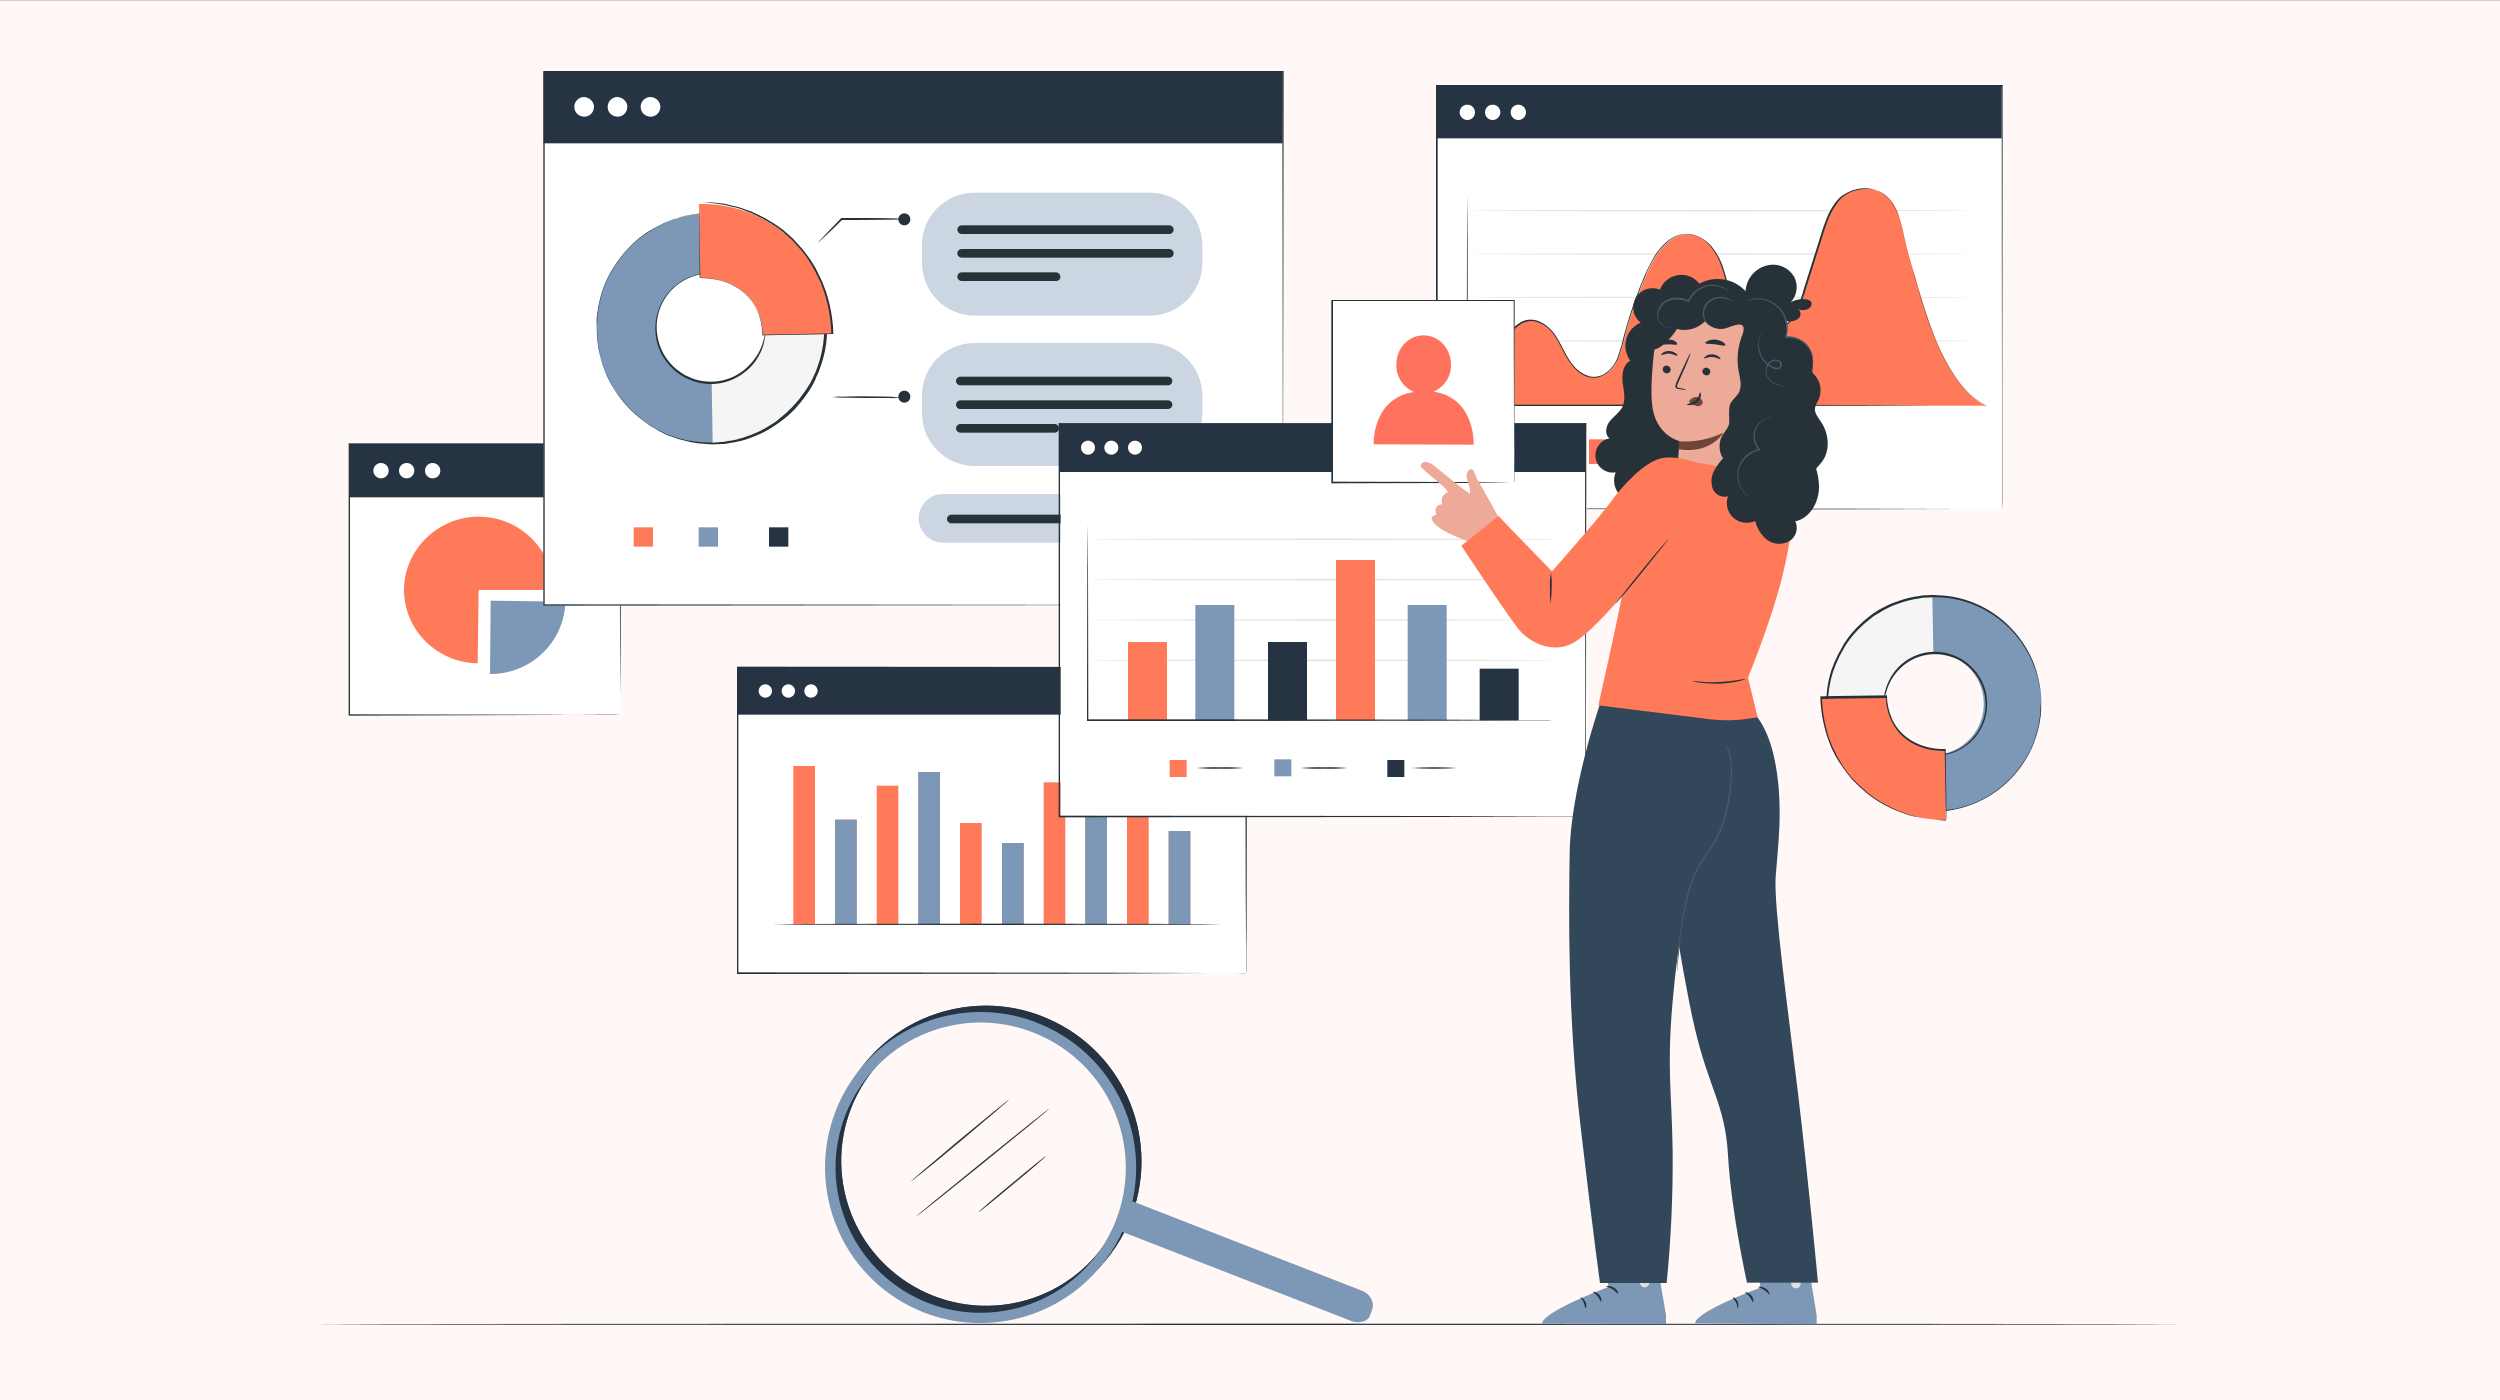 <?xml version="1.0" encoding="utf-8"?>
<!-- Generator: Adobe Illustrator 23.0.2, SVG Export Plug-In . SVG Version: 6.00 Build 0)  -->
<svg version="1.1" id="Layer_1" xmlns="http://www.w3.org/2000/svg" xmlns:xlink="http://www.w3.org/1999/xlink" x="0px" y="0px"
	 viewBox="0 0 750 420" style="enable-background:new 0 0 750 420;" xml:space="preserve">
<rect x="0" y="0" width="750" height="420" fill="#808080" stroke="none"/>
<style type="text/css">
	.st0{fill:#EFF9F8;}
	.st1{fill:#00BDA5;}
	.st2{fill:#263238;}
	.st3{fill:#FFFFFF;}
	.st4{fill:#FBF7EE;}
	.st5{fill:#E0F5FE;}
	.st6{fill:#FFF8F6;}
	.st7{fill:#F3F4FF;}
	.st8{fill:#CBD6E2;}
	.st9{fill:#EAF0F6;}
	.st10{fill:#33475B;}
	.st11{fill:#FF725E;}
	.st12{fill:#EBEBEB;}
	.st13{fill:#FFBE9D;}
	.st14{fill:#EB996E;}
	.st15{fill:#F5F5F5;}
	.st16{fill:#AA6550;}
	.st17{fill:#455A64;}
	.st18{fill:#FAFAFA;}
	.st19{fill:#7C98B6;}
	.st20{opacity:0.3;}
	.st21{fill:#253342;}
	.st22{fill:#F5F1E8;}
	.st23{fill:#BDE1E5;}
	.st24{fill:#FFF2F0;}
	.st25{fill:#F6DDDF;}
	.st26{fill:#B7DBDF;}
	.st27{fill:#EDEEFF;}
	.st28{fill:#7C92B0;}
	.st29{fill:#C5D0DC;}
	.st30{fill:url(#SVGID_1_);}
	.st31{fill:url(#SVGID_2_);}
	.st32{fill:url(#SVGID_3_);}
	.st33{fill:url(#SVGID_4_);}
	.st34{fill:url(#SVGID_5_);}
	.st35{fill:#00B79F;}
	.st36{fill:#6A78CB;}
	.st37{fill:#FF7A59;}
	.st38{fill:#EFBC6B;}
	.st39{fill:#00A3F4;}
	.st40{fill:#E9F3F2;}
	.st41{fill:#E4EAF0;}
	.st42{fill:#DAEFF8;}
	.st43{fill:#EC545B;}
	.st44{fill:#009EB7;}
	.st45{fill:#F4F4F4;}
	.st46{fill:#DADADA;}
	.st47{opacity:0.6;}
	.st48{fill:#E49B85;}
	.st49{fill:#A46550;}
	.st50{opacity:0.71;fill:#6A78CB;enable-background:new    ;}
	.st51{opacity:0.5;fill:#6A78CB;enable-background:new    ;}
	.st52{fill:#FFB897;}
	.st53{fill:#E5936E;}
	.st54{opacity:0.2;}
	.st55{fill:#E9AF9D;}
	.st56{fill:#33475B;enable-background:new    ;}
	.st57{fill:none;}
	.st58{fill-rule:evenodd;clip-rule:evenodd;fill:#6A78CB;}
	.st59{fill:#EFEFEF;}
	.st60{fill:#884842;}
	.st61{fill:#EC9A68;}
	.st62{fill:#E48565;}
	.st63{fill:#E5E5E5;}
	.st64{fill:#DA9D8A;}
	.st65{fill:#935037;}
	.st66{fill:#F6F6F6;}
	.st67{fill:#D5976A;}
	.st68{fill:#C5D0DC;enable-background:new    ;}
	.st69{fill:#E4EAF0;enable-background:new    ;}
	.st70{fill:#B18276;}
	.st71{fill:#DFA796;}
	.st72{fill:#FFFFFF;stroke:#000000;stroke-width:0.5;stroke-miterlimit:10;}
	.st73{fill:#DC9E8B;}
	.st74{fill:#CD8C80;}
	.st75{fill:#65463C;}
	.st76{fill:#E7907E;}
	.st77{fill:#DC8679;}
	.st78{fill:#6F4439;}
	.st79{fill:#F1B483;}
	.st80{fill:none;stroke:#E4EAF0;stroke-width:0.625;stroke-linecap:round;stroke-miterlimit:10;}
	.st81{fill:none;stroke:#E4EAF0;stroke-width:1.206;stroke-linecap:round;stroke-miterlimit:10;}
	.st82{fill:none;stroke:#E4EAF0;stroke-width:1.003;stroke-linecap:round;stroke-miterlimit:10;}
	.st83{fill:#C5D0DC;stroke:#282828;stroke-width:0.436;stroke-miterlimit:10;}
	.st84{fill:none;stroke:#232323;stroke-width:0.305;stroke-linecap:round;stroke-miterlimit:10;}
	.st85{fill:none;stroke:#263238;stroke-width:0.307;stroke-miterlimit:10;}
	.st86{fill:none;stroke:#263238;stroke-width:0.426;stroke-miterlimit:10;}
	.st87{fill:#6A78D1;}
	.st88{fill:#E7AA97;}
	.st89{fill:#D79584;}
	.st90{fill:url(#SVGID_6_);}
	.st91{fill:url(#SVGID_7_);}
	.st92{fill:url(#SVGID_8_);}
	.st93{fill:url(#SVGID_9_);}
	.st94{fill:url(#SVGID_10_);}
	.st95{fill:#F5C26B;}
	.st96{fill:#00A9FA;}
	.st97{fill:#F2545B;}
	.st98{fill:#FCE3E5;}
	.st99{fill:#00A4BD;}
	.st100{fill:#DF9582;}
	.st101{fill:#7C92B0;stroke:#FFFFFF;stroke-width:0.25;stroke-miterlimit:10;}
	.st102{fill:#E2A39D;}
	.st103{fill:#D58C89;}
	.st104{fill:#6F4C47;}
	.st105{fill:#E29781;}
	.st106{fill:#E4886E;}
	.st107{fill:#E0E0E0;}
	.st108{fill:none;stroke:#FFFFFF;stroke-width:0.5;stroke-miterlimit:10;}
	.st109{fill-rule:evenodd;clip-rule:evenodd;fill:#FFFFFF;}
	.st110{fill:#E89A77;}
	.st111{fill:#724940;}
	.st112{fill-rule:evenodd;clip-rule:evenodd;fill:#F5C26B;}
	.st113{fill-rule:evenodd;clip-rule:evenodd;fill:#263238;}
	.st114{fill:#F2A888;}
	.st115{fill:#E89D89;}
	.st116{fill:#DB9082;}
	.st117{fill-rule:evenodd;clip-rule:evenodd;fill:#EAF0F6;}
	.st118{fill-rule:evenodd;clip-rule:evenodd;fill:#7C98B6;}
	.st119{fill-rule:evenodd;clip-rule:evenodd;fill:#FF725E;}
	.st120{fill:#B78876;}
	.st121{fill:#253342;enable-background:new    ;}
	.st122{fill:none;stroke:#CBD6E2;stroke-miterlimit:10;}
	.st123{fill:#FFFFFF;enable-background:new    ;}
	.st124{fill:none;stroke:#CBD6E2;stroke-width:0.915;stroke-miterlimit:10;}
	.st125{fill:none;stroke:#000000;stroke-width:0.12;stroke-miterlimit:10;}
	.st126{fill:none;stroke:#00BDA5;stroke-miterlimit:10;}
	.st127{fill:#EFAE92;}
	.st128{fill:#FFC8A9;}
	.st129{clip-path:url(#SVGID_14_);}
	.st130{opacity:0.4;}
	.st131{clip-path:url(#SVGID_16_);}
	.st132{opacity:0.8;}
	.st133{opacity:0.7;}
	.st134{opacity:0.5;}
	.st135{opacity:0.1;}
	.st136{fill:#F9A88F;}
	.st137{fill:#ED9B85;}
	.st138{fill:#664D42;}
	.st139{fill:#FFBF9D;}
	.st140{fill:#FF9A6C;}
	.st141{fill:#F9C99D;}
	.st142{fill:none;stroke:#EAF0F6;stroke-width:0.571;stroke-linecap:round;stroke-miterlimit:10;}
	.st143{fill:none;stroke:#EAF0F6;stroke-width:1.101;stroke-linecap:round;stroke-miterlimit:10;}
	.st144{fill:none;stroke:#EAF0F6;stroke-width:0.916;stroke-linecap:round;stroke-miterlimit:10;}
	.st145{fill:#CBD6E2;stroke:#282828;stroke-width:0.398;stroke-miterlimit:10;}
	.st146{fill:none;stroke:#232323;stroke-width:0.279;stroke-linecap:round;stroke-miterlimit:10;}
	.st147{fill:none;stroke:#EAF0F6;stroke-width:0.584;stroke-linecap:round;stroke-miterlimit:10;}
	.st148{fill:none;stroke:#EAF0F6;stroke-width:1.127;stroke-linecap:round;stroke-miterlimit:10;}
	.st149{fill:none;stroke:#EAF0F6;stroke-width:0.936;stroke-linecap:round;stroke-miterlimit:10;}
	.st150{fill:#CBD6E2;stroke:#282828;stroke-width:0.407;stroke-miterlimit:10;}
	.st151{fill:none;stroke:#232323;stroke-width:0.285;stroke-linecap:round;stroke-miterlimit:10;}
	.st152{fill:none;stroke:#EAF0F6;stroke-width:0.53;stroke-linecap:round;stroke-miterlimit:10;}
	.st153{fill:none;stroke:#EAF0F6;stroke-width:1.023;stroke-linecap:round;stroke-miterlimit:10;}
	.st154{fill:none;stroke:#EAF0F6;stroke-width:0.851;stroke-linecap:round;stroke-miterlimit:10;}
	.st155{fill:#CBD6E2;stroke:#282828;stroke-width:0.37;stroke-miterlimit:10;}
	.st156{fill:none;stroke:#232323;stroke-width:0.259;stroke-linecap:round;stroke-miterlimit:10;}
	.st157{fill:#020202;}
	.st158{fill:#FFFFFF;stroke:#020202;stroke-width:0.25;stroke-miterlimit:10;}
	.st159{fill:#FFFFFF;stroke:#020202;stroke-miterlimit:10;}
	.st160{fill:#FFFFFF;stroke:#020202;stroke-width:0.5;stroke-miterlimit:10;}
	.st161{fill:#FFFFFF;stroke:#020202;stroke-width:0.136;stroke-miterlimit:10;}
	.st162{fill:#FFFFFF;stroke:#020202;stroke-width:0.545;stroke-miterlimit:10;}
	.st163{fill:#FFFFFF;stroke:#020202;stroke-width:0.273;stroke-miterlimit:10;}
	.st164{fill:#C69481;}
	.st165{fill:#936457;}
	.st166{fill:#EFA8A0;}
	.st167{fill:#E5958F;}
	.st168{fill:#DB8875;}
	.st169{fill:#723F33;}
	.st170{fill:#E28E88;}
	.st171{fill:#7B4B45;}
	.st172{fill:#D17D7C;}
	.st173{fill:#F4B490;}
	.st174{fill-rule:evenodd;clip-rule:evenodd;fill:#E0E0E0;}
	.st175{fill-rule:evenodd;clip-rule:evenodd;fill:#CBD6E2;}
	.st176{fill:#EAA792;}
	.st177{fill:#1A2E35;}
	.st178{fill:none;stroke:#33475B;stroke-width:0.5;stroke-miterlimit:10;}
	.st179{fill:#E1E1E1;}
	.st180{fill:#ECECEC;}
	.st181{fill:#FFC19D;}
	.st182{fill:#FF9C6A;}
	.st183{fill:#375A64;}
	.st184{fill:#DDA694;}
	.st185{fill:#FCFCFC;}
	.st186{fill:#E89F8B;}
	.st187{fill:#EFB6AB;}
	.st188{fill:#E8A191;}
	.st189{fill:#8F4E45;}
	.st190{fill:#B77153;}
	.st191{fill:#995037;}
	.st192{fill:none;stroke:#EAF0F6;stroke-width:0.25;stroke-miterlimit:10;}
	.st193{fill:#E29D8A;}
	.st194{fill:#D38F7D;}
	.st195{fill:#EFB678;}
	.st196{fill:#E5AA6E;}
	.st197{fill:#6D4E4A;}
	.st198{fill:#E2AE9C;}
	.st199{fill:#705A53;}
	.st200{fill:#D69F90;}
	.st201{fill:#EAAFA0;}
	.st202{fill:#CBD6E2;stroke:#EAF0F6;stroke-width:0.75;stroke-miterlimit:10;}
	.st203{fill:#F4AB95;}
	.st204{fill:#E89F8E;}
	.st205{fill:none;stroke:#253342;stroke-miterlimit:10;}
	.st206{fill:none;stroke:#253342;stroke-width:0.75;stroke-miterlimit:10;}
	.st207{fill:#A36957;}
	.st208{opacity:0.2;enable-background:new    ;}
	.st209{fill:#DD9480;}
	.st210{fill:#CE8A7A;}
	.st211{fill:#E5BAAB;}
	.st212{fill:#D78776;}
	.st213{fill:#F0F0F0;}
	.st214{fill:#E2A491;}
	.st215{fill:#E5907C;}
	.st216{fill:#E29986;}
	.st217{opacity:0.3;enable-background:new    ;}
	.st218{fill:#C47666;}
	.st219{fill:#E28874;}
	.st220{clip-path:url(#SVGID_20_);}
	.st221{clip-path:url(#SVGID_22_);}
	.st222{fill:#E29D88;}
	.st223{fill:#E8B1A0;}
	.st224{fill:#E09B89;}
	.st225{fill:#EDA38C;}
	.st226{fill-rule:evenodd;clip-rule:evenodd;fill:#00A9FA;}
	.st227{fill-rule:evenodd;clip-rule:evenodd;fill:#33475B;}
	.st228{fill:#7C98B6;stroke:#CBD6E2;stroke-width:0.5;stroke-miterlimit:10;}
	.st229{fill:#AE7461;}
	.st230{clip-path:url(#SVGID_24_);}
	.st231{fill:#EFB19E;}
	.st232{fill:#EFBE9D;}
	.st233{fill:#E7996E;}
	.st234{fill:#EAA292;}
	.st235{fill:#8B5D54;}
	.st236{fill-rule:evenodd;clip-rule:evenodd;fill:#00BDA5;}
	.st237{fill:none;stroke:#CBD6E2;stroke-width:0.5;stroke-miterlimit:10;}
	.st238{fill:none;stroke:#00BDA5;stroke-width:0.75;stroke-miterlimit:10;}
	.st239{fill:none;stroke:#00BDA5;stroke-width:0.5;stroke-miterlimit:10;}
	.st240{fill:#E5B1A1;}
	.st241{fill:none;stroke:#263238;stroke-width:0.5;stroke-miterlimit:10;}
	.st242{fill:none;stroke:#00A9FA;stroke-miterlimit:10;}
	.st243{fill:#FCAD81;}
	.st244{fill:#E8904D;}
	.st245{fill:#9D4941;}
	.st246{fill:#CBD6E2;enable-background:new    ;}
	.st247{fill:#E29B88;}
	.st248{fill:#D18C79;}
	.st249{fill:#EAA486;}
	.st250{fill:#814842;}
	.st251{fill:#AB645B;}
	.st252{fill:none;stroke:#7C98B6;stroke-miterlimit:10;}
	.st253{fill:none;stroke:#263238;stroke-width:0.75;stroke-miterlimit:10;}
	.st254{fill:#E2927D;}
	.st255{fill:#FFD1BD;}
	.st256{fill:#D69E8A;}
	.st257{fill:#CC8F75;}
	.st258{opacity:0.78;}
	.st259{fill:none;stroke:#7C98B6;stroke-width:0.161;stroke-miterlimit:10;}
	.st260{fill:none;stroke:#CBD6E2;stroke-width:0.311;stroke-linecap:round;stroke-miterlimit:10;}
	.st261{fill:none;stroke:#7C98B6;stroke-width:0.311;stroke-miterlimit:10;}
	.st262{fill:none;stroke:#253342;stroke-width:0.311;stroke-miterlimit:10;}
	.st263{fill:none;stroke:#7C98B6;stroke-width:6.425872e-02;stroke-miterlimit:10;}
	.st264{fill:none;stroke:#6A78D1;stroke-width:0.161;stroke-miterlimit:10;}
	.st265{fill:none;stroke:#FFFFFF;stroke-width:0.471;stroke-linecap:round;stroke-miterlimit:10;}
	.st266{fill:none;stroke:#253342;stroke-width:0.621;stroke-miterlimit:10;}
	.st267{fill:none;stroke:#253342;stroke-width:0.611;stroke-miterlimit:10;}
	.st268{fill:none;stroke:#6A78D1;stroke-width:0.45;stroke-miterlimit:10;}
	.st269{fill:none;stroke:#33475B;stroke-width:0.45;stroke-miterlimit:10;}
	.st270{fill:none;stroke:#EAF0F6;stroke-width:0.511;stroke-linecap:round;stroke-miterlimit:10;}
	.st271{fill:none;stroke:#EAF0F6;stroke-width:0.987;stroke-linecap:round;stroke-miterlimit:10;}
	.st272{fill:none;stroke:#EAF0F6;stroke-width:0.82;stroke-linecap:round;stroke-miterlimit:10;}
	.st273{fill:#CBD6E2;stroke:#282828;stroke-width:0.357;stroke-miterlimit:10;}
	.st274{fill:none;stroke:#232323;stroke-width:0.249;stroke-linecap:round;stroke-miterlimit:10;}
	.st275{fill:#C4CED6;}
	.st276{fill:#E0917C;}
	.st277{fill:#7C3B29;}
	.st278{fill:none;stroke:#FFFFFF;stroke-miterlimit:10;}
	.st279{fill:#EFBDA8;}
	.st280{fill:#D1967C;}
	.st281{fill:#E0A896;}
	.st282{fill:#191717;}
	.st283{fill:#F4AE8C;}
	.st284{fill:#EA9675;}
	.st285{fill:none;stroke:#253342;stroke-width:3;stroke-miterlimit:10;}
	.st286{fill:#FDFEFF;}
	.st287{fill:none;stroke:#253342;stroke-width:0.516;stroke-miterlimit:10;}
	.st288{fill:#EDAA98;}
	.st289{fill:#FFFFFF;stroke:#CBD6E2;stroke-miterlimit:10;}
	.st290{fill:#FFF8F6;stroke:#33475B;stroke-miterlimit:10;}
	.st291{fill:#FF7A59;stroke:#33475B;stroke-miterlimit:10;}
	.st292{fill:none;stroke:#33475B;stroke-miterlimit:10;}
	.st293{fill:#FFD6BD;}
	.st294{fill:#FFB394;}
	.st295{fill:#936760;}
</style>
<rect x="0" y="0.1" class="st6" width="750" height="420"/>
<g id="freepik--Floor--inject-4_21_">
	<path class="st2" d="M655.9,397.3c0,0.1-125.9,0.2-281.2,0.2s-281.3-0.1-281.3-0.2s125.9-0.2,281.3-0.2S655.9,397.2,655.9,397.3z"
		/>
</g>
<g id="freepik--magnifying-glass--inject-4_3_">
	<path class="st17" d="M305.8,393.9c-25.2,5.6-50.1-10.3-55.6-35.5c-5.6-25.2,10.3-50.1,35.5-55.6c9.5-2.1,19.5-1.2,28.4,2.7l0,0
		c23.7,10.1,34.7,37.5,24.6,61.2C332.8,380.5,320.5,390.6,305.8,393.9z M286.4,305.8c-23.4,5.2-38.2,28.4-33,51.9
		c5.2,23.4,28.4,38.2,51.9,33c23.4-5.2,38.2-28.4,33-51.9c-3-13.7-12.5-25.1-25.4-30.6C304.5,304.7,295.3,303.9,286.4,305.8z"/>
	<path class="st21" d="M305.8,393.9c-25.2,5.6-50.1-10.3-55.6-35.5c-5.6-25.2,10.3-50.1,35.5-55.6c9.5-2.1,19.5-1.2,28.4,2.7l0,0
		c23.7,10.1,34.7,37.5,24.6,61.2C332.8,380.5,320.5,390.6,305.8,393.9z M286.4,305.8c-23.4,5.2-38.2,28.4-33,51.9
		c5.2,23.4,28.4,38.2,51.9,33c23.4-5.2,38.2-28.4,33-51.9c-3-13.7-12.5-25.1-25.4-30.6C304.5,304.7,295.3,303.9,286.4,305.8z"/>
	<path class="st19" d="M304.2,395.8c-25.2,5.6-50.1-10.3-55.6-35.5s10.3-50.1,35.5-55.6c9.5-2.1,19.5-1.2,28.4,2.7l0,0
		c23.7,10.1,34.7,37.5,24.6,61.2C331.2,382.4,318.9,392.6,304.2,395.8z M284.8,307.8c-23.5,5.2-38.3,28.4-33.1,51.9
		c5.2,23.5,28.4,38.3,51.9,33.1c23.5-5.2,38.3-28.4,33.1-51.9c-3-13.7-12.5-25.1-25.4-30.6C302.9,306.7,293.7,305.8,284.8,307.8z"/>
	<path class="st19" d="M411.6,393l-0.7,1.9c-0.7,1.7-3.7,2.2-5.5,1.4l-69.9-27.2l3.5-9l69.8,27.2C411,388.2,412.5,390.7,411.6,393z"
		/>
	<path class="st2" d="M314.8,332.6c0.1,0.1-8.8,7.4-19.8,16.3c-11,8.9-20,16.1-20.1,16s8.8-7.4,19.8-16.3S314.7,332.5,314.8,332.6z"
		/>
	<path class="st2" d="M302.7,329.9c0.1,0.1-6.5,5.7-14.6,12.5s-14.9,12.2-14.9,12.1c-0.1-0.1,6.5-5.7,14.6-12.5
		C296,335.2,302.6,329.8,302.7,329.9z"/>
	<path class="st2" d="M313.8,346.8c0.1,0.1-4.4,4-10,8.6c-5.6,4.7-10.2,8.4-10.3,8.3c-0.1-0.1,4.4-4,10-8.6
		C309.1,350.4,313.7,346.7,313.8,346.8z"/>
</g>
<g id="freepik--chart-6--inject-4">
	<path class="st15" d="M612.4,210.6c0.2,17.7-14,32.2-31.7,32.4c-17.7,0.2-32.2-14-32.4-31.7c-0.2-17.6,13.9-32.1,31.5-32.4
		C597.6,178.7,612.2,192.9,612.4,210.6z M565.1,211.4c0.2,8.5,7.2,15.2,15.6,15c8.5-0.2,15.2-7.2,15-15.6c-0.2-8.4-7.1-15.1-15.6-15
		C571.7,195.9,564.9,202.9,565.1,211.4z"/>
	<path class="st19" d="M612.4,210.6c0.3,17.7-13.8,32.3-31.5,32.7l-0.3-16.8c8.5-0.5,15-7.7,14.5-16.2c-0.4-8-7-14.4-15.1-14.6
		l-0.3-16.8C597.6,178.7,612.2,192.9,612.4,210.6z"/>
	<path class="st57" d="M612.4,210.6c0.2,17.7-14,32.2-31.7,32.4c-17.7,0.2-32.2-14-32.4-31.7c-0.2-17.6,13.9-32.1,31.5-32.4
		C597.6,178.7,612.2,192.9,612.4,210.6z M565.1,211.4c0.2,8.5,7.2,15.2,15.6,15c8.5-0.2,15.2-7.2,15-15.6c-0.2-8.4-7.1-15.1-15.6-15
		C571.7,195.9,564.9,202.9,565.1,211.4z"/>
	<path class="st2" d="M565.1,211.4c0-0.1,0-0.2,0-0.3v-0.7c0-0.4,0-0.8,0.1-1.2c0.1-0.5,0.1-1.1,0.3-1.6c0.3-1.5,0.9-2.9,1.6-4.2
		c3.6-6.5,11.4-9.5,18.5-7c1.4,0.5,2.8,1.2,4,2.1c0.6,0.5,1.2,0.9,1.8,1.5c0.6,0.6,1.1,1.2,1.6,1.8c4.1,5.4,4.2,12.9,0.3,18.4
		c-0.5,0.6-0.9,1.3-1.5,1.8c-0.5,0.5-1.1,1.1-1.7,1.5c-1.2,0.9-2.5,1.7-3.9,2.2c-7,2.7-14.8-0.1-18.7-6.4c-0.8-1.3-1.3-2.7-1.7-4.1
		c-0.1-0.5-0.3-1.1-0.3-1.6c-0.1-0.4-0.1-0.8-0.1-1.2c0-0.3,0-0.5,0-0.7c0-0.1,0-0.2,0-0.2c0.1,1.3,0.3,2.5,0.6,3.7
		c0.4,1.4,1,2.8,1.8,4c1,1.7,2.4,3.1,3.9,4.3c4.1,3,9.5,3.8,14.2,2c1.4-0.5,2.6-1.2,3.8-2.1c0.6-0.5,1.2-1,1.7-1.5
		c0.5-0.6,1-1.2,1.5-1.8c3.8-5.4,3.7-12.6-0.3-17.9c-0.5-0.6-1-1.2-1.5-1.7c-0.5-0.5-1.1-1-1.7-1.4c-1.2-0.9-2.5-1.6-3.9-2
		c-4.9-1.7-10.3-0.8-14.3,2.4c-1.5,1.2-2.8,2.7-3.8,4.4c-0.7,1.3-1.3,2.7-1.6,4.1C565.3,208.9,565.2,210.1,565.1,211.4z"/>
	<path class="st2" d="M612.4,210.6c0,0,0-0.2-0.1-0.5l-0.1-1.5c0-0.3-0.1-0.7-0.1-1.1s-0.1-0.9-0.2-1.3c-0.2-1.1-0.4-2.2-0.7-3.3
		c-0.8-3-2-5.8-3.7-8.5c-4.8-7.8-12.7-13.2-21.8-14.8c-1.3-0.2-2.7-0.4-4-0.4c-0.7,0-1.4-0.1-2.1,0l-2.1,0.1c-0.4,0-0.7,0-1.1,0.1
		l-1.1,0.2c-0.7,0.1-1.4,0.2-2.1,0.4c-1.4,0.3-2.9,0.8-4.3,1.3c-1.4,0.5-2.8,1.2-4.1,1.9c-0.7,0.4-1.3,0.9-2,1.2
		c-0.7,0.4-1.3,0.9-1.9,1.4c-1.3,1-2.4,2-3.5,3.1l-1.6,1.8l-0.4,0.5l-0.4,0.5l-0.7,1l-0.7,1l-0.6,1.1l-0.6,1.1l-0.3,0.5l-0.3,0.6
		l-1,2.2l-0.9,2.4c-2.1,6.6-2,13.6,0.3,20.1c0.3,0.8,0.6,1.6,0.9,2.3s0.7,1.5,1.1,2.2l0.3,0.6l0.3,0.5l0.7,1l0.7,1l0.7,1l0.7,1
		l0.4,0.5l0.4,0.4l1.6,1.8c1.2,1.1,2.4,2.1,3.7,3c0.6,0.5,1.3,0.9,1.9,1.3c0.7,0.4,1.3,0.8,2,1.2c1.4,0.7,2.8,1.3,4.2,1.8
		c1.4,0.5,2.8,0.9,4.3,1.2c0.7,0.1,1.4,0.2,2.1,0.3l1.1,0.2c0.3,0,0.7,0,1.1,0.1l2.1,0.1c0.7,0,1.4-0.1,2.1-0.1
		c1.4-0.1,2.7-0.3,4-0.5c4.9-1,9.4-3.1,13.3-6.2c3.2-2.5,5.9-5.7,8-9.2c1.6-2.7,2.7-5.6,3.4-8.6c0.3-1.1,0.5-2.2,0.6-3.3
		c0.1-0.5,0.1-0.9,0.2-1.3c0-0.4,0-0.8,0-1.1c0-0.7,0.1-1.2,0.1-1.5C612.4,210.7,612.4,210.6,612.4,210.6c-0.1,0-0.1,0.2-0.1,0.5
		c0,0.3,0,0.9,0,1.5c0,0.3,0,0.7,0,1.1s-0.1,0.9-0.2,1.4c-0.1,1.1-0.3,2.2-0.6,3.3c-0.7,3-1.8,6-3.4,8.7
		c-4.6,8.1-12.4,13.8-21.4,15.7c-1.3,0.3-2.7,0.5-4.1,0.6c-0.7,0-1.4,0.1-2.1,0.1l-2.1-0.1c-0.4,0-0.7,0-1.1-0.1l-1.1-0.2
		c-0.7-0.1-1.5-0.2-2.2-0.3c-1.5-0.3-2.9-0.7-4.3-1.2c-1.5-0.5-2.9-1.1-4.3-1.8c-0.7-0.4-1.4-0.8-2-1.2c-0.7-0.4-1.3-0.8-2-1.3
		c-1.3-0.9-2.5-2-3.7-3.1l-1.7-1.8l-0.4-0.5l-0.4-0.5l-0.7-1l-0.8-1l-0.7-1.1l-0.7-1.1l-0.3-0.5l-0.3-0.6l-1.1-2.2l-0.9-2.4
		c-2.3-6.6-2.4-13.8-0.3-20.4l0.9-2.4l1.1-2.3l0.3-0.6l0.3-0.5l0.6-1.1l0.6-1.1l0.7-1l0.7-1l0.4-0.5l0.4-0.5l1.6-1.8
		c1.1-1.1,2.3-2.2,3.6-3.2c0.6-0.5,1.2-1,1.9-1.4c0.7-0.4,1.3-0.9,2-1.2c1.3-0.7,2.7-1.4,4.2-1.9c1.4-0.5,2.8-1,4.3-1.3
		c0.7-0.2,1.4-0.3,2.2-0.4l1.1-0.2c0.4-0.1,0.7-0.1,1.1-0.1l2.1-0.1c0.7,0,1.4,0,2.1,0.1c1.4,0,2.7,0.2,4.1,0.4
		c9.1,1.6,17.1,7.1,21.9,15c1.6,2.6,2.9,5.5,3.6,8.5c0.3,1.1,0.5,2.2,0.7,3.3c0.1,0.5,0.2,0.9,0.2,1.3s0,0.8,0.1,1.1
		c0,0.7,0.1,1.2,0.1,1.5S612.4,210.6,612.4,210.6z"/>
	<path class="st37" d="M583.8,245.9c-20.2,0.5-37-15.5-37.4-35.7c0-0.2,0-0.5,0-0.7l19.6-0.3c0.2,9.9,7.7,16.2,17.6,16L583.8,245.9z
		"/>
	<path class="st2" d="M583.8,245.9c0-0.1,0-0.3,0-0.4v-1.1c0-1-0.1-2.4-0.1-4.2c-0.1-3.6-0.2-8.8-0.3-15.1l0.2,0.2
		c-2,0-4-0.2-5.9-0.7c-2.1-0.6-4.1-1.5-5.8-2.8c-1.9-1.4-3.4-3.3-4.4-5.4c-1.1-2.3-1.7-4.7-1.7-7.2l0.2,0.2l-15.2,0.2l-4.4,0.1
		l0.2-0.2c0.1,3.9,0.8,7.8,2,11.6c0.3,0.9,0.7,1.8,1,2.6s0.9,1.7,1.2,2.5c0.4,0.8,0.8,1.6,1.3,2.3c0.4,0.8,0.9,1.5,1.4,2.2l1.6,2.1
		c0.5,0.6,1.1,1.2,1.7,1.8l0.9,0.9l0.9,0.8l1.8,1.6c2.2,1.8,4.7,3.3,7.3,4.5l1.7,0.8c0.6,0.2,1.1,0.4,1.7,0.6l1.6,0.6
		c0.5,0.2,1.1,0.3,1.6,0.4l1.4,0.4l0.7,0.2l0.7,0.1l2.4,0.3c0.6,0.1,1.3,0.1,1.9,0.2l1.4,0.1l0.9,0.1L583.8,245.9l-1.1,0h-1.4
		c-0.7,0-1.3,0-1.9-0.1l-2.4-0.3c-0.2,0-0.5-0.1-0.7-0.1l-0.7-0.2l-1.5-0.3c-0.5-0.1-1-0.2-1.6-0.4l-1.6-0.6
		c-0.6-0.2-1.1-0.4-1.7-0.6l-1.8-0.8c-2.6-1.2-5.1-2.7-7.3-4.5l-1.8-1.6l-0.9-0.8l-0.9-0.9c-0.6-0.6-1.2-1.2-1.7-1.9l-1.6-2.1
		c-0.5-0.7-1-1.5-1.5-2.2c-0.5-0.8-1-1.5-1.4-2.4c-0.4-0.9-0.9-1.7-1.2-2.6s-0.7-1.8-1-2.7c-1.2-3.8-1.9-7.7-2-11.7v-0.2h0.2
		l4.4-0.1l15.2-0.2h0.2v0.2c0,2.4,0.6,4.8,1.6,7.1c1,2.1,2.5,3.9,4.3,5.3c1.7,1.3,3.6,2.2,5.7,2.8c1.9,0.5,3.8,0.8,5.8,0.7h0.2v0.2
		c0.1,6.4,0.1,11.6,0.2,15.2c0,1.8,0,3.2,0,4.1v1.1C583.8,245.8,583.8,245.9,583.8,245.9z"/>
</g>
<g id="freepik--char-5--inject-4">
	<rect x="430.9" y="25.8" class="st3" width="169.6" height="126.8"/>
	<rect x="430.9" y="25.8" class="st21" width="169.6" height="15.7"/>
	<circle class="st3" cx="440.2" cy="33.7" r="2.3"/>
	<circle class="st3" cx="447.8" cy="33.7" r="2.3"/>
	<circle class="st3" cx="455.5" cy="33.7" r="2.3"/>
	<path class="st2" d="M600.6,152.6c0,0,0-0.8,0-2.3c0-1.5,0-3.8,0-6.7c0-5.9,0-14.6,0-25.6c0-22.1-0.1-53.8-0.1-92.1l0.2,0.2
		l-169.6,0l0,0l0.2-0.2c0,45.6,0,88.7,0,126.8l-0.2-0.2l122.4,0.1l34.8,0.1h9.2h2.4l0,0h-2.3h-9.2l-34.7,0.1L431,152.7h-0.2v-0.2
		c0-38.1,0-81.2,0-126.8v-0.2h0.2h169.6h0.2v0.2c0,38.4-0.1,70.1-0.1,92.2c0,11.1,0,19.7,0,25.5c0,2.9,0,5.2,0,6.7
		C600.7,151.7,600.6,152.6,600.6,152.6z"/>
	<path class="st107" d="M591.2,102.3c0,0.1-33.8,0.2-75.4,0.2s-75.4-0.1-75.4-0.2c0-0.1,33.7-0.2,75.4-0.2
		C557.5,102,591.2,102.1,591.2,102.3z"/>
	<path class="st107" d="M591.2,89.2c0,0.1-33.8,0.2-75.4,0.2s-75.4-0.1-75.4-0.2c0-0.1,33.7-0.2,75.4-0.2
		C557.5,89,591.2,89.1,591.2,89.2z"/>
	<path class="st107" d="M591.2,76.2c0,0.1-33.8,0.2-75.4,0.2s-75.4-0.1-75.4-0.2c0-0.1,33.7-0.2,75.4-0.2
		C557.5,76,591.2,76.1,591.2,76.2z"/>
	<path class="st107" d="M591.2,63.2c0,0.1-33.8,0.2-75.4,0.2s-75.4-0.1-75.4-0.2s33.7-0.2,75.4-0.2C557.5,63,591.2,63.1,591.2,63.2z
		"/>
	<path class="st37" d="M580.7,101.8c-2.9-7.1-5-14.8-7.2-22.2c-2-6.4-2.1-9.4-3.8-14.8c-2.7-8.5-9.7-9.4-14.8-7.1
		c-4.5,2.1-6.5,7.4-8,12.2l-5.4,17.3c-0.7,2.8-1.8,5.4-3.3,7.9c-1.6,2.4-4,4.3-6.8,4.7c-4.6,0.6-8.7-3.3-10.7-7.5
		c-2-4.3-2.6-9.1-4.3-13.4s-5.4-8.5-10-8.6c-5.7-0.1-9.6,5.7-12,11c-3,6.7-5.4,13.6-7.2,20.6c-0.5,2.4-1.3,4.8-2.4,7
		c-1.2,2.2-3.3,4-5.7,4.3c-3.1,0.4-6.1-1.9-7.9-4.5c-1.8-2.6-3-5.7-4.8-8.3c-1.9-2.6-4.9-4.7-8-4.2c-2.8,0.5-4.8,2.9-6.5,5.3
		c-4.5,6.3-8.4,13.1-11.7,20.2h155.9C589,119.1,583.6,108.9,580.7,101.8z"/>
	<rect x="476.7" y="131.8" class="st11" width="7.4" height="7.4"/>
	<path class="st2" d="M530.1,135.5h-38.4c-0.5,0-0.9-0.4-0.9-0.9l0,0c0-0.5,0.4-0.9,0.9-0.9h38.4c0.5,0,0.9,0.4,0.9,0.9l0,0
		C531,135.1,530.6,135.5,530.1,135.5z"/>
	<path class="st2" d="M589.4,121.6h-0.6h-1.6l-6.3,0l-23.3,0.1l-76.8,0.1h-40.5H440v-0.2c0-20,0.1-37,0.1-49.1c0-6,0-10.8,0.1-14.1
		c0-1.6,0-2.9,0-3.7c0-0.4,0-0.7,0-1c0-0.2,0-0.3,0-0.3s0,0.1,0,0.3s0,0.6,0,1c0,0.9,0,2.1,0,3.7c0,3.3,0,8.1,0.1,14.1
		c0,12.1,0,29.1,0.1,49.1l-0.2-0.2h40.5l76.8,0.1l23.3,0.1h6.3h1.6C589.2,121.6,589.4,121.6,589.4,121.6z"/>
	<path class="st2" d="M440.2,121.6c1.5-3.5,3.2-6.9,5.1-10.2c2.2-3.9,4.6-7.6,7.2-11.3c0.8-1.1,1.8-2.1,2.9-2.9
		c1.2-0.9,2.6-1.4,4.1-1.3c1.6,0.1,3,0.7,4.3,1.7c1.3,1,2.4,2.2,3.2,3.6c1.8,2.8,2.9,6.1,5.3,8.8c1.2,1.4,2.7,2.3,4.5,2.9
		c0.9,0.2,1.8,0.2,2.7,0c0.9-0.2,1.8-0.6,2.5-1.2c1.5-1.2,2.7-2.8,3.3-4.6c0.7-1.9,1.3-3.8,1.7-5.8c1.1-4.1,2.3-8.1,3.8-12.1
		c0.7-2,1.6-4.1,2.4-6.1c0.9-2.1,1.9-4.1,3-6c1.2-2,2.7-3.8,4.6-5.2c1-0.7,2-1.2,3.2-1.5c1.2-0.3,2.4-0.3,3.6-0.1
		c2.4,0.6,4.5,1.9,6,3.8c1.5,1.9,2.7,4.1,3.4,6.4c0.8,2.3,1.3,4.7,2,7.1c0.6,2.4,1.6,4.7,2.9,6.8c1.3,2.1,3.2,3.7,5.4,4.7
		c2.2,0.9,4.8,0.7,6.9-0.6c2-1.3,3.6-3.1,4.6-5.3c1-2.2,1.8-4.4,2.4-6.7c1.4-4.5,2.8-8.9,4.2-13.3c0.7-2.2,1.3-4.3,2.1-6.4
		c0.7-2.1,1.7-4.1,3-5.9c0.7-0.9,1.4-1.7,2.3-2.3c0.9-0.6,1.9-1.1,2.9-1.5c1-0.3,2.1-0.6,3.1-0.6c1.1-0.1,2.1,0,3.1,0.3
		c2,0.5,3.8,1.7,5.1,3.3c1.2,1.6,2.1,3.4,2.7,5.3c1.1,3.7,1.8,7.4,2.7,10.8c0.4,1.7,1,3.4,1.5,5c0.5,1.6,1,3.3,1.4,4.8
		c1.6,5.7,3.5,11.3,5.7,16.7c1.7,4.1,3.9,8,6.5,11.6c1.6,2.3,3.6,4.3,6,5.9c0.6,0.4,1.3,0.7,1.9,1l0.7,0.3l-0.7-0.3
		c-0.7-0.3-1.3-0.6-2-1c-2.4-1.6-4.4-3.6-6-5.9c-2.6-3.6-4.8-7.5-6.5-11.7c-2.3-5.5-4.2-11.1-5.7-16.8c-0.5-1.6-1-3.2-1.4-4.8
		c-0.5-1.6-1-3.3-1.5-5.1c-0.9-3.5-1.6-7.1-2.7-10.8c-0.5-1.9-1.4-3.6-2.6-5.1c-1.3-1.6-3-2.7-4.9-3.1c-1-0.2-2-0.3-3-0.2
		c-1,0.1-2.1,0.3-3,0.6c-2,0.7-3.8,1.9-5,3.7c-1.3,1.8-2.3,3.7-3,5.8c-0.8,2.1-1.4,4.3-2.1,6.4c-1.4,4.3-2.7,8.8-4.2,13.3
		c-0.6,2.3-1.5,4.6-2.5,6.7c-1,2.3-2.7,4.2-4.8,5.5c-2.2,1.4-4.9,1.6-7.3,0.6c-2.3-1-4.3-2.7-5.7-4.9c-1.3-2.1-2.3-4.5-2.9-6.9
		c-0.7-2.4-1.2-4.8-2-7.1c-0.7-2.3-1.8-4.4-3.3-6.3c-1.4-1.9-3.5-3.2-5.8-3.7c-1.1-0.2-2.3-0.2-3.4,0.1c-1.1,0.3-2.1,0.8-3.1,1.5
		c-1.8,1.4-3.3,3.1-4.5,5.1c-1.2,1.9-2.2,3.9-3,6c-0.9,2-1.7,4.1-2.4,6.1c-1.5,4.1-2.8,8.1-3.8,12.1c-0.4,2-1,3.9-1.7,5.8
		c-0.7,1.9-1.9,3.5-3.4,4.8c-0.8,0.6-1.7,1-2.6,1.3c-0.9,0.2-1.9,0.2-2.9,0c-1.8-0.5-3.4-1.6-4.6-3c-2.4-2.7-3.6-6.1-5.3-8.8
		c-0.8-1.4-1.9-2.6-3.1-3.5c-1.2-0.9-2.6-1.5-4.1-1.6c-1.4,0-2.8,0.4-3.9,1.3c-1.1,0.8-2,1.8-2.8,2.8c-2.7,3.6-5.1,7.3-7.4,11.1
		c-1.8,3.2-3.1,5.7-4,7.4l-1,2C440.3,121.4,440.2,121.6,440.2,121.6z"/>
</g>
<g id="freepik--chart-4--inject-4">
	<rect x="221.3" y="200.3" class="st3" width="152.6" height="91.7"/>
	<rect x="221.3" y="200.3" class="st21" width="152.6" height="14.1"/>
	<path class="st3" d="M231.6,207.3c0,1.1-0.9,2-2,2c-1.1,0-2-0.9-2-2c0-1.1,0.9-2,2-2c0,0,0,0,0,0
		C230.7,205.3,231.6,206.2,231.6,207.3z"/>
	<path class="st3" d="M238.5,207.3c0,1.1-0.9,2-2,2c-1.1,0-2-0.9-2-2c0-1.1,0.9-2,2-2c0,0,0,0,0,0
		C237.6,205.3,238.5,206.2,238.5,207.3L238.5,207.3z"/>
	<path class="st3" d="M245.3,207.3c0,1.1-0.9,2-2,2c-1.1,0-2-0.9-2-2c0-1.1,0.9-2,2-2c0,0,0,0,0,0
		C244.4,205.3,245.3,206.2,245.3,207.3z"/>
	<path class="st2" d="M373.8,292c0,0,0-0.6,0-1.7c0-1.1,0-2.7,0-4.8c0-4.3,0-10.4-0.1-18.4c0-15.9-0.1-38.8-0.1-66.9l0.2,0.2H221.3
		l0,0l0.2-0.2c0,32.5,0,63.5,0,91.7l-0.2-0.2l109.8,0.1l31.5,0.1h8.4h2.2L373.8,292l-2.8-0.1h-8.3l-31.5,0.2l-109.9,0.1h-0.2V292
		c0-28.2,0-59.2,0-91.7V200h0.2l152.6,0.1h0.2v0.2c0,28.1-0.1,51.1-0.1,67c0,7.9,0,14.1-0.1,18.3c0,2.1,0,3.7,0,4.8
		C373.9,291.5,373.8,292,373.8,292z"/>
	<rect x="238" y="229.8" class="st37" width="6.5" height="47.5"/>
	<rect x="250.5" y="245.9" class="st11" width="6.5" height="31.4"/>
	<rect x="263" y="235.7" class="st37" width="6.5" height="41.8"/>
	<rect x="275.5" y="231.6" class="st11" width="6.5" height="45.7"/>
	<rect x="288" y="246.9" class="st37" width="6.5" height="30.4"/>
	<rect x="300.6" y="252.9" class="st11" width="6.5" height="24.4"/>
	<rect x="313.1" y="234.7" class="st37" width="6.5" height="42.6"/>
	<rect x="325.6" y="242.4" class="st11" width="6.5" height="34.9"/>
	<rect x="338.1" y="236.2" class="st37" width="6.5" height="41.1"/>
	<rect x="350.6" y="249.3" class="st11" width="6.5" height="28"/>
	<g>
		<rect x="250.5" y="245.9" class="st19" width="6.5" height="31.4"/>
	</g>
	<g>
		<rect x="275.5" y="231.6" class="st19" width="6.5" height="45.7"/>
	</g>
	<g>
		<rect x="300.6" y="252.9" class="st19" width="6.5" height="24.4"/>
	</g>
	<g>
		<rect x="325.6" y="242.4" class="st19" width="6.5" height="34.9"/>
	</g>
	<g>
		<rect x="350.6" y="249.3" class="st19" width="6.5" height="28"/>
	</g>
	<path class="st2" d="M366.4,277.3c0,0.1-30.2,0.2-67.4,0.2s-67.4-0.1-67.4-0.2c0-0.1,30.2-0.2,67.4-0.2S366.4,277.2,366.4,277.3z"
		/>
</g>
<g id="freepik--chart-1--inject-4">
	<rect x="104.8" y="133.2" class="st3" width="81.3" height="81.3"/>
	<path class="st19" d="M147.2,180.2l22.4,0.3c-0.2,11.9-10.2,21.7-22.4,21.7H147L147.2,180.2z"/>
	<path class="st37" d="M143.6,177l-0.3,22c-12.2-0.2-22.1-10-22.1-22c0-12,10.1-22,22.4-22s22.4,9.9,22.4,22H143.6z"/>
	<rect x="104.8" y="133.2" class="st21" width="81.2" height="16"/>
	<circle class="st3" cx="114.3" cy="141.2" r="2.3"/>
	<circle class="st3" cx="122" cy="141.2" r="2.3"/>
	<path class="st3" d="M132.1,141.2c0,1.3-1,2.3-2.3,2.3c-1.3,0-2.3-1-2.3-2.3c0-1.3,1-2.3,2.3-2.3S132.1,140,132.1,141.2
		L132.1,141.2z"/>
	<path class="st2" d="M186.1,214.5c0,0,0-0.1,0-0.4c0-0.3,0-0.6,0-1.1c0-1,0-2.5,0-4.4c0-3.8,0-9.4-0.1-16.5
		c0-14.2-0.1-34.5-0.1-58.9l0.2,0.2h-81.3l0,0l0.2-0.2c0,29.8,0,57.7,0,81.3l-0.2-0.2l58.9,0.1l16.5,0.1h4.4h1L186.1,214.5l-1.5-0.1
		h-4.3l-16.5,0.1l-59,0.2h-0.2v-0.2c0-23.6,0-51.5,0-81.3V133h0.2h81.3h0.2v0.2c0,24.4-0.1,44.7-0.1,59c0,7.1,0,12.7-0.1,16.5
		c0,1.9,0,3.3,0,4.3c0,0.5,0,0.9,0,1.1S186.1,214.5,186.1,214.5z"/>
</g>
<g id="freepik--chart-2--inject-4">
	<rect x="163.1" y="21.6" class="st3" width="221.7" height="160"/>
	<path class="st8" d="M292.4,57.8h52.5c8.7,0,15.8,7.1,15.8,15.8v5.3c0,8.7-7.1,15.8-15.8,15.8h-52.5c-8.7,0-15.8-7.1-15.8-15.8
		v-5.3C276.5,64.9,283.6,57.8,292.4,57.8z"/>
	<path class="st15" d="M179,99c-0.2-18.9,15-34.5,33.9-34.7c18.9-0.2,34.5,15,34.7,33.9c0.2,18.9-14.9,34.4-33.7,34.7
		C194.9,133.1,179.3,118,179,99z M229.7,98.1c-0.2-9.1-7.7-16.2-16.7-16s-16.2,7.7-16,16.7c0.2,9,7.6,16.2,16.6,16.1
		C222.6,114.7,229.9,107.3,229.7,98.1L229.7,98.1z"/>
	<path class="st19" d="M179,99c-0.3-19,14.8-34.6,33.7-35l0.3,18c-9.1,0.1-16.4,7.6-16.2,16.7s7.6,16.4,16.7,16.2l0.3,18
		C194.9,133.1,179.3,118,179,99z"/>
	<path class="st57" d="M179,99c-0.2-18.9,15-34.5,33.9-34.7c18.9-0.2,34.5,15,34.7,33.9c0.2,18.9-14.9,34.4-33.7,34.7
		C194.9,133.1,179.3,118,179,99z M229.7,98.1c-0.2-9.1-7.7-16.2-16.7-16s-16.2,7.7-16,16.7c0.2,9,7.6,16.2,16.6,16.1
		C222.6,114.7,229.9,107.3,229.7,98.1L229.7,98.1z"/>
	<path class="st2" d="M229.7,98.2c0,0.1,0,0.2,0,0.3v0.8c0,0.4,0,0.8-0.1,1.3c-0.1,0.6-0.2,1.1-0.3,1.7c-0.3,1.6-0.9,3.1-1.7,4.5
		c-1,1.9-2.4,3.5-4.1,4.8c-4.4,3.5-10.3,4.6-15.6,2.7c-0.7-0.3-1.5-0.6-2.2-0.9c-0.7-0.4-1.4-0.8-2.1-1.3c-0.7-0.5-1.3-1-1.9-1.6
		c-0.6-0.6-1.1-1.2-1.7-1.9c-1.1-1.4-1.9-2.9-2.5-4.6c-0.6-1.7-0.9-3.5-0.9-5.3c0-1.8,0.2-3.6,0.8-5.3c0.5-1.7,1.3-3.2,2.3-4.6
		c1-1.4,2.1-2.6,3.5-3.6c0.6-0.5,1.3-0.9,2-1.3c0.7-0.4,1.4-0.7,2.2-1c7.4-2.8,15.9,0.1,20,6.9c0.8,1.4,1.5,2.8,1.8,4.4
		c0.2,0.6,0.3,1.1,0.3,1.7c0.1,0.4,0.1,0.8,0.1,1.3c0,0.3,0,0.6,0,0.8C229.7,98,229.7,98.1,229.7,98.2c0-0.1-0.1-0.2-0.1-0.3
		c0-0.2,0-0.5-0.1-0.8c0-0.4-0.1-0.8-0.2-1.3c-0.1-0.6-0.2-1.1-0.4-1.7c-0.4-1.5-1-3-1.9-4.3c-1.1-1.8-2.6-3.3-4.3-4.6
		c-4.4-3.3-10.2-4.1-15.4-2.1c-1.5,0.6-2.8,1.3-4.1,2.3c-1.3,1-2.4,2.2-3.3,3.5c-1,1.4-1.7,2.9-2.2,4.5c-0.5,1.7-0.8,3.4-0.7,5.1
		c0.1,3.4,1.2,6.8,3.3,9.5c1,1.3,2.1,2.5,3.5,3.4c0.6,0.5,1.3,0.9,2,1.3c0.7,0.3,1.4,0.6,2.1,0.9c5.2,1.8,11,0.9,15.3-2.6
		c1.6-1.3,3-2.9,4.1-4.7c0.8-1.4,1.4-2.8,1.8-4.4c0.2-0.6,0.3-1.1,0.3-1.7c0.1-0.4,0.1-0.8,0.1-1.3c0-0.3,0-0.6,0.1-0.8
		C229.7,98.3,229.7,98.3,229.7,98.2z"/>
	<path class="st2" d="M179,99c0,0,0,0.2,0.1,0.6c0.1,0.4,0.1,0.9,0.1,1.6c0,0.4,0.1,0.8,0.1,1.2c0,0.4,0.2,0.9,0.2,1.4
		s0.2,1.1,0.3,1.7c0.1,0.6,0.3,1.3,0.5,1.9c0.8,3.2,2.2,6.3,3.9,9.1c2.3,3.7,5.3,7,8.8,9.6l1.5,1.1c0.5,0.3,1.1,0.6,1.6,1
		c0.5,0.3,1.1,0.7,1.7,0.9l1.8,0.9l0.9,0.4l1,0.3l1.9,0.7c0.7,0.2,1.3,0.3,2,0.5c0.7,0.2,1.4,0.3,2.1,0.4c1.4,0.2,2.9,0.4,4.3,0.4
		c0.7,0,1.5,0.1,2.2,0.1l2.3-0.2c0.4,0,0.8,0,1.1-0.1l1.1-0.2c0.8-0.1,1.5-0.2,2.3-0.4c3.1-0.8,6.1-1.9,8.9-3.5
		c0.7-0.4,1.4-0.9,2.1-1.3c0.7-0.4,1.4-0.9,2-1.5c1.3-1,2.6-2.2,3.8-3.4l1.7-1.9l0.4-0.5l0.4-0.5l0.8-1.1l0.8-1.1l0.7-1.1l0.7-1.1
		l0.3-0.6l0.3-0.6l1.1-2.4l0.9-2.6c2.2-7,2.1-14.6-0.3-21.6l-1-2.6c-0.4-0.8-0.8-1.6-1.2-2.4l-0.3-0.6l-0.3-0.6l-0.7-1.1l-0.7-1.1
		l-0.8-1l-0.8-1l-0.4-0.5l-0.5-0.5c-0.6-0.6-1.2-1.3-1.8-1.9c-1.2-1.2-2.5-2.3-3.9-3.2c-0.7-0.5-1.4-1-2.1-1.4
		c-0.7-0.4-1.4-0.9-2.1-1.3c-1.5-0.7-3-1.4-4.5-1.9c-1.5-0.5-3-0.9-4.6-1.3c-0.8-0.2-1.5-0.2-2.3-0.3l-1.1-0.2
		c-0.4-0.1-0.8,0-1.1-0.1l-2.3-0.1c-0.7,0-1.5,0.1-2.2,0.1c-1.5,0.1-2.9,0.3-4.3,0.6c-0.7,0.1-1.4,0.3-2.1,0.5
		c-0.7,0.2-1.4,0.3-2,0.6l-1.9,0.7l-0.9,0.4l-0.9,0.5l-1.8,0.9c-0.6,0.3-1.1,0.7-1.6,1c-0.5,0.3-1.1,0.7-1.6,1l-1.5,1.1
		c-3.4,2.7-6.3,6.1-8.5,9.9c-1.7,2.9-2.9,6-3.6,9.2c-0.2,0.6-0.3,1.2-0.4,1.9c-0.1,0.6-0.2,1.1-0.2,1.7c-0.1,0.6-0.2,1-0.2,1.4
		c0,0.4,0,0.9-0.1,1.2c0,0.7-0.1,1.2-0.1,1.6C179,98.8,179,99,179,99c0,0,0-0.2,0-0.6c0-0.4,0-0.9,0-1.6c0-0.4,0-0.8,0-1.2
		c0-0.4,0.1-0.9,0.2-1.4c0.1-0.5,0.1-1.1,0.2-1.7c0.1-0.6,0.2-1.3,0.4-1.9c0.7-3.3,1.9-6.4,3.6-9.3c2.2-3.8,5.1-7.2,8.5-10l1.5-1.1
		c0.5-0.4,1.1-0.7,1.6-1c0.5-0.3,1.1-0.7,1.7-1l1.8-0.9l0.9-0.5l1-0.4l1.9-0.7c0.6-0.2,1.3-0.4,2-0.6c0.7-0.2,1.4-0.4,2.1-0.5
		c1.4-0.3,2.9-0.5,4.4-0.6c0.7,0,1.5-0.1,2.2-0.1l2.3,0.1c0.4,0,0.8,0,1.2,0.1l1.1,0.2c0.8,0.1,1.6,0.2,2.3,0.3
		c1.6,0.3,3.1,0.8,4.6,1.3c1.6,0.5,3.2,1.2,4.7,1.9c0.7,0.4,1.4,0.9,2.2,1.3c0.7,0.4,1.4,0.9,2.1,1.4c1.4,1,2.7,2.1,4,3.3l1.8,1.9
		l0.5,0.5l0.4,0.5l0.8,1l0.9,1.1l0.7,1.1l0.7,1.1l0.4,0.6l0.3,0.6l1.2,2.4c0.3,0.9,0.6,1.7,1,2.6c2.5,7,2.6,14.7,0.3,21.8l-0.9,2.6
		c-0.4,0.9-0.8,1.6-1.1,2.5l-0.3,0.6l-0.3,0.6l-0.7,1.2l-0.7,1.1l-0.8,1.1l-0.8,1.1l-0.4,0.5l-0.4,0.5c-0.6,0.7-1.1,1.3-1.7,2
		c-1.2,1.2-2.5,2.4-3.9,3.4c-0.7,0.5-1.3,1-2.1,1.5c-0.7,0.4-1.4,0.9-2.1,1.3c-1.4,0.8-2.9,1.5-4.5,2.1c-1.5,0.6-3,1.1-4.6,1.4
		c-0.8,0.2-1.5,0.3-2.3,0.4l-1.1,0.2c-0.4,0.1-0.8,0.1-1.2,0.1l-2.3,0.1c-0.8,0-1.5,0-2.3-0.1c-1.5-0.1-2.9-0.2-4.4-0.5
		c-0.7-0.1-1.4-0.3-2.1-0.5c-0.7-0.2-1.4-0.3-2-0.5l-1.9-0.7l-1-0.3l-0.9-0.4l-1.8-0.9c-0.6-0.3-1.1-0.6-1.7-1s-1.1-0.6-1.6-1
		l-1.5-1.1c-3.6-2.6-6.6-5.9-8.9-9.7c-1.8-2.8-3.1-5.9-3.9-9.1c-0.2-0.6-0.3-1.3-0.4-1.9l-0.3-1.7c-0.1-0.5-0.2-1-0.2-1.4
		c0-0.4-0.1-0.9-0.1-1.2c0-0.7-0.1-1.3-0.1-1.6C179,99.1,179,99,179,99z"/>
	<path class="st37" d="M209.7,61.2c22.1-0.4,39.8,16.8,40.1,39l-20.9,0.3c-0.2-10.6-8.2-17.3-18.8-17.1L209.7,61.2z"/>
	<path class="st2" d="M209.7,61.2c0,0,0,0.1,0,0.4s0,0.7,0,1.2c0,1,0.1,2.6,0.1,4.5c0.1,3.9,0.2,9.4,0.3,16.2l-0.2-0.2
		c2.1,0,4.2,0.2,6.3,0.8c2.3,0.6,4.4,1.6,6.2,3c2,1.5,3.6,3.5,4.7,5.8c1.2,2.4,1.8,5.1,1.8,7.7l-0.2-0.2l16.2-0.3l4.7-0.1l-0.2,0.2
		c-0.1-4.2-0.8-8.4-2.1-12.4l-1-2.8c-0.4-0.9-0.9-1.8-1.3-2.7c-0.4-0.9-0.9-1.7-1.4-2.6c-0.5-0.8-1-1.6-1.5-2.4
		c-0.6-0.7-1.1-1.5-1.7-2.2c-0.6-0.7-1.2-1.3-1.8-2l-0.9-1l-1-0.9l-1.9-1.7c-2.4-1.9-5-3.5-7.8-4.8l-1.9-0.9
		c-0.6-0.2-1.2-0.4-1.8-0.7l-1.7-0.6c-0.6-0.2-1.1-0.3-1.7-0.4l-1.6-0.4l-0.7-0.2l-0.7-0.1l-2.6-0.4c-0.7-0.1-1.4-0.1-2-0.2
		l-1.5-0.1l-0.9,0H209.7h1.2h1.5c0.7,0,1.4,0,2.1,0.1l2.6,0.3l0.7,0.1l0.7,0.2l1.6,0.4c0.5,0.1,1.1,0.2,1.7,0.4l1.7,0.6
		c0.6,0.2,1.2,0.4,1.8,0.6l1.9,0.9c2.8,1.3,5.4,2.9,7.9,4.8c0.6,0.6,1.3,1.1,1.9,1.7l1,0.9l0.9,1c0.6,0.7,1.2,1.3,1.8,2l1.7,2.2
		c0.6,0.8,1.1,1.6,1.6,2.4c0.5,0.8,1,1.7,1.4,2.6c0.4,0.9,0.9,1.8,1.3,2.7l1.1,2.9c1.3,4,2.1,8.3,2.2,12.5v0.2h-0.2l-4.7,0.1
		l-16.2,0.3h-0.2v-0.2c0-2.6-0.6-5.2-1.7-7.6c-1.1-2.2-2.6-4.1-4.6-5.6c-1.8-1.4-3.9-2.4-6.1-3c-2-0.5-4.1-0.8-6.2-0.8h-0.2v-0.2
		c-0.1-6.8-0.1-12.4-0.2-16.3c0-1.9,0-3.4,0-4.4v-1.1C209.7,61.4,209.7,61.2,209.7,61.2z"/>
	<rect x="163.1" y="21.6" class="st21" width="221.7" height="21.4"/>
	<path class="st2" d="M350.8,70.2h-62.3c-0.7,0-1.3-0.6-1.3-1.3l0,0c0-0.7,0.6-1.3,1.3-1.3h62.3c0.7,0,1.3,0.6,1.3,1.3l0,0
		C352.1,69.6,351.5,70.2,350.8,70.2z"/>
	<path class="st2" d="M350.8,77.3h-62.3c-0.7,0-1.3-0.6-1.3-1.3l0,0c0-0.7,0.6-1.3,1.3-1.3c0,0,0,0,0,0h62.3c0.7,0,1.3,0.6,1.3,1.3
		c0,0,0,0,0,0l0,0C352.1,76.7,351.5,77.3,350.8,77.3z"/>
	<path class="st2" d="M316.8,84.3h-28.3c-0.7,0-1.3-0.6-1.3-1.3l0,0c0-0.7,0.6-1.3,1.3-1.3c0,0,0,0,0,0h28.3c0.7,0,1.3,0.6,1.3,1.3
		c0,0,0,0,0,0l0,0C318.2,83.7,317.6,84.3,316.8,84.3C316.8,84.3,316.8,84.3,316.8,84.3z"/>
	<path class="st8" d="M292.4,102.9h52.5c8.7,0,15.8,7.1,15.8,15.8v5.3c0,8.7-7.1,15.8-15.8,15.8h-52.5c-8.7,0-15.8-7.1-15.8-15.8
		v-5.3C276.5,110,283.6,102.9,292.4,102.9z"/>
	<path class="st8" d="M352.5,162.8h-69.6c-4,0-7.3-3.3-7.3-7.3l0,0c0-4,3.3-7.3,7.3-7.3h69.6c4,0,7.3,3.3,7.3,7.3l0,0
		C359.8,159.6,356.5,162.8,352.5,162.8L352.5,162.8z"/>
	<path class="st2" d="M350.4,115.6h-62.3c-0.7,0-1.3-0.6-1.3-1.3l0,0c0-0.7,0.6-1.3,1.3-1.3h62.3c0.7,0,1.3,0.6,1.3,1.3l0,0
		C351.7,115,351.1,115.6,350.4,115.6z"/>
	<path class="st2" d="M347.7,157h-62.3c-0.7,0-1.3-0.6-1.3-1.3l0,0c0-0.7,0.6-1.3,1.3-1.3h62.3c0.7,0,1.3,0.6,1.4,1.3c0,0,0,0,0,0.1
		l0,0C349.1,156.4,348.5,157,347.7,157C347.8,157,347.7,157,347.7,157z"/>
	<path class="st2" d="M350.4,122.7h-62.3c-0.7,0-1.3-0.6-1.3-1.3l0,0c0-0.7,0.6-1.3,1.3-1.3h62.3c0.7,0,1.3,0.6,1.3,1.3l0,0
		C351.7,122.1,351.1,122.7,350.4,122.7z"/>
	<path class="st2" d="M316.4,129.8h-28.3c-0.7,0-1.3-0.6-1.3-1.3l0,0c0-0.7,0.6-1.3,1.3-1.3h28.3c0.7,0,1.3,0.6,1.3,1.3l0,0
		C317.7,129.2,317.1,129.8,316.4,129.8L316.4,129.8z"/>
	<path class="st2" d="M272.2,65.7c-0.4,0.1-0.8,0.1-1.2,0.1l-3.2,0.1c-2.7,0-6.4,0.1-10.5,0.1h-4.8l0.2-0.1c-2.1,2.1-3.9,3.8-5.2,5
		l-1.5,1.4c-0.2,0.2-0.4,0.3-0.6,0.5c0.1-0.2,0.3-0.4,0.5-0.6l1.4-1.5c1.2-1.3,3-3.1,5-5.2l0.1-0.1h4.9c4.1,0,7.8,0,10.5,0.1
		l3.2,0.1C271.4,65.6,271.8,65.6,272.2,65.7z"/>
	<circle class="st2" cx="271.3" cy="65.8" r="1.8"/>
	<circle class="st2" cx="271.3" cy="119" r="1.8"/>
	<path class="st2" d="M270.1,119.3c-1,0.1-2,0.2-3,0.1c-1.8,0-4.4,0-7.2,0l-7.2-0.1l-2.2-0.1c-0.3,0-0.5,0-0.8,0c1-0.2,2-0.3,3-0.2
		c1.8-0.1,4.4-0.1,7.2-0.1c2.8,0,5.3,0.1,7.2,0.1C268.1,119.1,269.1,119.2,270.1,119.3z"/>
	<rect x="190.1" y="158.2" class="st37" width="5.8" height="5.8"/>
	<rect x="209.6" y="158.2" class="st19" width="5.8" height="5.8"/>
	<rect x="230.7" y="158.2" class="st21" width="5.8" height="5.8"/>
	<path class="st3" d="M178.2,32.2c-0.1,1.6-1.4,2.9-3.1,2.8c-1.6-0.1-2.9-1.4-2.8-3.1c0.1-1.6,1.4-2.8,2.9-2.8
		C176.9,29.2,178.3,30.6,178.2,32.2C178.2,32.2,178.2,32.2,178.2,32.2z"/>
	<path class="st3" d="M188.2,32.2c-0.1,1.6-1.4,2.9-3.1,2.8c-1.6-0.1-2.9-1.4-2.8-3.1c0.1-1.6,1.4-2.8,2.9-2.8
		C186.9,29.2,188.3,30.6,188.2,32.2C188.2,32.2,188.2,32.2,188.2,32.2z"/>
	<path class="st3" d="M198.1,32.2c-0.1,1.6-1.4,2.9-3.1,2.8c-1.6-0.1-2.9-1.4-2.8-3.1c0.1-1.6,1.4-2.8,3-2.8
		C196.9,29.2,198.2,30.6,198.1,32.2C198.1,32.2,198.1,32.2,198.1,32.2z"/>
	<path class="st2" d="M384.9,181.5c0-1.5-0.1-62.9-0.2-160l0.2,0.2H163.2l0,0l0.2-0.2c0,57.3,0,111.7,0,160l-0.2-0.2L384.9,181.5
		l-221.6,0.2H163v-0.2c0-48.3,0-102.6,0-160v-0.2h0.2h221.7h0.2v0.2C384.9,118.6,384.9,180,384.9,181.5z"/>
</g>
<g id="freepik--chart-3--inject-4">
	<rect x="318.2" y="127" class="st3" width="157.9" height="118"/>
	<rect x="317.7" y="127" class="st21" width="157.9" height="14.6"/>
	<circle class="st3" cx="326.4" cy="134.3" r="2.1"/>
	<circle class="st3" cx="333.4" cy="134.3" r="2.1"/>
	<circle class="st3" cx="340.5" cy="134.3" r="2.1"/>
	<path class="st2" d="M475.6,245c0,0,0-0.7,0-2.2s0-3.5,0-6.3c0-5.5,0-13.6,0-23.8c0-20.6-0.1-50.1-0.1-85.8l0.2,0.2l-157.9,0l0,0
		l0.2-0.2c0,42.4,0,82.6,0,118l-0.2-0.2l114,0.1l32.3,0.1h8.6h2.2L475.6,245l-2.9,0h-8.5l-32.3,0.1l-114.1,0.1h-0.2v-0.2
		c0-35.4,0-75.6,0-118v-0.1h0.2h157.9h0.2v0.2c0,35.8-0.1,65.3-0.1,85.9c0,10.3,0,18.3,0,23.8c0,2.7,0,4.8,0,6.2
		C475.8,244.3,475.6,245,475.6,245z"/>
	<path class="st107" d="M466.9,198.1c0,0.1-31.4,0.2-70.2,0.2s-70.2-0.1-70.2-0.2s31.4-0.2,70.2-0.2S466.9,198,466.9,198.1z"/>
	<path class="st107" d="M466.9,186c0,0.1-31.4,0.2-70.2,0.2s-70.2-0.1-70.2-0.2s31.4-0.2,70.2-0.2S466.9,185.9,466.9,186z"/>
	<path class="st107" d="M466.9,173.9c0,0.1-31.4,0.2-70.2,0.2s-70.2-0.1-70.2-0.2c0-0.1,31.4-0.2,70.2-0.2S466.9,173.7,466.9,173.9z
		"/>
	<path class="st107" d="M466.9,161.8c0,0.1-31.4,0.2-70.2,0.2s-70.2-0.1-70.2-0.2c0-0.1,31.4-0.2,70.2-0.2S466.9,161.6,466.9,161.8z
		"/>
	<rect x="338.4" y="192.6" class="st37" width="11.7" height="23.5"/>
	<rect x="380.4" y="192.6" class="st21" width="11.7" height="23.5"/>
	<rect x="443.9" y="200.6" class="st21" width="11.7" height="15.5"/>
	<rect x="422.3" y="181.5" class="st19" width="11.7" height="34.6"/>
	<rect x="400.8" y="168" class="st37" width="11.7" height="48.1"/>
	<rect x="358.6" y="181.5" class="st19" width="11.7" height="34.6"/>
	<path class="st2" d="M465.2,216.1h-0.5h-1.5h-5.9l-21.7,0.1l-71.5,0.1h-37.7h-0.3V216c0-18.6,0.1-34.5,0.1-45.7
		c0-5.6,0-10,0.1-13.1c0-1.5,0-2.7,0-3.5c0-0.4,0-0.7,0-0.9c0-0.1,0-0.2,0-0.3c0,0,0,0.1,0,0.3v0.9c0,0.8,0,2,0,3.5
		c0,3.1,0,7.5,0.1,13.1c0,11.2,0.1,27.1,0.1,45.7l-0.2-0.2h37.9l71.5,0.1l21.7,0.1l5.9,0h1.5L465.2,216.1z"/>
	<rect x="350.9" y="228" class="st37" width="5.1" height="5.1"/>
	<rect x="382.3" y="227.8" class="st19" width="5.1" height="5.1"/>
	<rect x="416.2" y="228" class="st21" width="5.1" height="5.1"/>
	<path class="st2" d="M373,230.4c-2.3,0.2-4.7,0.3-7,0.2c-2.3,0.1-4.7,0-7-0.2c2.3-0.2,4.7-0.3,7-0.2
		C368.4,230.1,370.7,230.2,373,230.4z"/>
	<path class="st2" d="M404.2,230.4c-2.3,0.2-4.7,0.3-7,0.2c-2.3,0.1-4.7,0-7-0.2c2.3-0.2,4.7-0.3,7-0.2
		C399.5,230.1,401.8,230.2,404.2,230.4z"/>
	<path class="st2" d="M437.3,230.4c-4.7,0.3-9.3,0.3-14,0C428,230.1,432.6,230.1,437.3,230.4z"/>
</g>
<g id="freepik--user-icon--inject-4">
	<rect x="399.7" y="90.1" class="st3" width="54.6" height="54.6"/>
	<path class="st2" d="M454.3,144.7c0,0,0-0.1,0-0.3c0-0.2,0-0.4,0-0.8c0-0.7,0-1.7,0-2.9c0-2.6,0-6.3-0.1-11.1
		c0-9.6-0.1-23.2-0.1-39.5l0.2,0.2h-54.6l0,0l0.2-0.2c0,20,0,38.7,0,54.6l-0.2-0.2l39.5,0.1l11.1,0.1h2.9h0.8h-0.7l-3,0.1l-11.1,0.1
		l-39.6,0.1h-0.2v-0.2c0-15.9,0-34.6,0-54.6v-0.2h0.2h54.6h0.2v0.2c0,16.4-0.1,30-0.1,39.6c0,4.8,0,8.5-0.1,11.1c0,1.3,0,2.2,0,2.9
		c0,0.3,0,0.6,0,0.7C454.4,144.5,454.3,144.6,454.3,144.7z"/>
	<path class="st11" d="M430.1,117.5c3.2-1.4,5.3-4.6,5.2-8.1c0-4.9-3.7-8.8-8.2-8.8c-4.6,0-8.2,3.9-8.2,8.8c-0.1,3.5,2,6.8,5.3,8.2
		c-12.7,1.9-12.1,15.7-12.1,15.7l30,0.1C442.1,133.3,442.7,119.4,430.1,117.5z"/>
</g>
<g id="freepik--Character--inject-4_22_">
	<path class="st2" d="M543.2,90.4c-0.4-0.4-0.9-0.6-1.5-0.6c-1.6-0.2-3.1,0.1-4.5,0.9c2-2.1,2.4-5.4,0.9-7.9
		c-1.6-2.5-4.5-3.8-7.4-3.3c-2.9,0.5-5.3,2.4-6.4,5.1c-1.1,2.7-0.9,5.7,0.4,8.3l4.7,1.2c2.2,1.5,4.8,2.3,7.4,2.3
		c1.1,0.1,2.1-0.3,2.9-1c0.7-0.8,0.6-2.3-0.4-2.6c1,0.3,2,0.3,2.9,0C543.2,92.4,543.9,91.2,543.2,90.4z"/>
	<path class="st2" d="M518.7,84.2c-3-0.9-6.2-0.6-8.9,0.9c-2.3-3-6.6-3.5-9.6-1.2c-1,0.8-1.8,1.8-2.2,3c-3-1.2-6.4,0.2-7.6,3.1
		c-1,2.4-0.3,5.2,1.8,6.8c-3.8,1.6-5.6,6-4,9.8c0.2,0.6,0.5,1.1,0.9,1.6c-2.2,1.1-2.6,4.1-2.3,6.6s1,5.1-0.1,7.3
		c-0.9,1.7-2.6,2.8-3.8,4.3s-1.6,4.1,0,5.1c-2.8,0.5-4.7,3.2-4.2,6s3.2,4.7,6,4.2c-0.8,2-0.6,4.3,0.7,6.1c1.3,1.7,3.1,3.1,5.1,3.7
		c6,2,12.6,0.2,16.7-4.7L525.5,90C524.1,87.2,521.6,85.1,518.7,84.2z"/>
	<path class="st288" d="M527.4,99.9l0.2-3.1l-18.2-4.6c-5.7-0.9-12.1,4.4-12.8,10.1c-0.8,6.3-1.5,14-1,18.8
		c0.9,9.6,8.2,11.2,8.2,11.2l-0.6,9.4l21,1.5L527.4,99.9z"/>
	<path class="st2" d="M498.8,110.7c0,0.7,0.4,1.2,1.1,1.3c0.6,0.1,1.2-0.3,1.3-1c0,0,0,0,0,0c0-0.7-0.4-1.2-1.1-1.3
		C499.5,109.6,498.9,110,498.8,110.7C498.8,110.7,498.8,110.7,498.8,110.7z"/>
	<path class="st2" d="M498.4,106.5c0.1,0.2,1.1-0.5,2.4-0.4c1.3,0.1,2.2,0.8,2.4,0.6c0.2-0.2-0.1-0.4-0.5-0.7
		c-0.5-0.4-1.2-0.7-1.9-0.7c-0.7,0-1.4,0.1-1.9,0.5C498.5,106.1,498.3,106.3,498.4,106.5z"/>
	<path class="st2" d="M510.7,111.3c0,0.7,0.4,1.2,1.1,1.3c0.6,0.1,1.2-0.3,1.3-1c0,0,0,0,0,0c0-0.7-0.4-1.2-1.1-1.3
		C511.4,110.2,510.8,110.7,510.7,111.3C510.7,111.3,510.7,111.3,510.7,111.3z"/>
	<path class="st2" d="M511.3,107.5c0.1,0.2,1.1-0.5,2.4-0.4c1.3,0.1,2.2,0.8,2.4,0.6s-0.1-0.4-0.5-0.7c-0.5-0.4-1.2-0.7-1.9-0.7
		c-0.7,0-1.4,0.1-1.9,0.5C511.3,107.1,511.2,107.4,511.3,107.5z"/>
	<path class="st2" d="M505.9,116.9c-0.7-0.3-1.4-0.4-2.1-0.5c-0.3-0.1-0.6-0.1-0.7-0.4c0-0.3,0.1-0.7,0.3-1l1.1-2.5
		c1.6-3.5,2.8-6.5,2.6-6.5c-0.1-0.1-1.5,2.8-3.1,6.3c-0.4,0.9-0.8,1.7-1.1,2.5c-0.2,0.4-0.3,0.9-0.3,1.3c0.1,0.2,0.3,0.4,0.5,0.5
		c0.2,0.1,0.4,0.1,0.6,0.1C504.5,116.9,505.2,117,505.9,116.9z"/>
	<path class="st78" d="M503.7,132.4c4.6,0.3,9.2-0.6,13.3-2.6c0,0-3.6,6.5-13.4,5L503.7,132.4z"/>
	<path class="st2" d="M511.6,102.9c0.1,0.4,1.4,0.2,3,0.4c1.5,0.2,2.8,0.6,3,0.3c0.1-0.2-0.1-0.5-0.6-0.9c-0.7-0.4-1.4-0.7-2.2-0.8
		c-0.8-0.1-1.6,0-2.3,0.3C511.8,102.5,511.5,102.8,511.6,102.9z"/>
	<path class="st2" d="M498.7,103.2c0.2,0.3,1.1,0.1,2.2,0.1s2,0.3,2.2,0c0.1-0.1,0-0.5-0.4-0.8c-1.1-0.8-2.5-0.8-3.6-0.1
		C498.8,102.8,498.6,103,498.7,103.2z"/>
	<path class="st2" d="M496.6,95.5c2.2-2.8,5.2-4.8,8.7-5.7l15.4,1.9h1.3c0.3-1,1.9-1.5,1.9-1.5c1.4-1.1,6.5-1.2,10,2.5
		c1.3,1.3,2.2,4.6,2.2,6.4c0,0.7-0.7,1.6-0.1,2c0.7,0.1,1.4,0.1,2.1,0.1c3.9,0.9,6.4,4.3,5.7,9.5c-0.1,0.3-0.1,0.5-0.1,0.8
		c0.1,0.4,0.4,0.8,0.7,1c1.9,2.1,2.3,5.1,1.1,7.6c-0.5,0.7-0.8,1.5-1,2.3c-0.2,1.5,0.9,2.8,1.7,4c2.6,3.7,3,9.1,0.1,12.5
		c-0.7,0.9-1.6,1.6-1.9,2.6c-0.1,0.5-0.1,1.1-0.1,1.6c0,2.7-1.4,5.7-4.1,6.3c-1.5,0.3-3.3-0.1-4.3,1c-0.4,0.5-0.7,1.1-0.9,1.7
		c-1.2,2.3-3.8,3.4-6.3,2.7c-2.4-0.7-3.2-10.4-2.8-12.9c-2.9-1-5-1.2-4.9-4.3c0,0,0.4-5.3-0.4-7.9c-0.9-2.6,0.9-8.1,1.8-10.7
		c1-2.7-0.2-8.9-0.5-11.3c0-0.7,0.1-1.4,0.2-2.1l0,0c0.1-0.6,0.2-1.3,0.4-2s0.6-4.3,0.6-4.9c0-2.3-2.9-1.1-5.1-0.3
		c-0.5,0.2-1.1,0.3-1.7,0.3c-1.8,0-3.6-0.8-4.8-2.3c-2.2,2.2-5.4,3.1-8.4,2.3c-1.1,1.7-2.4,3.3-4,4.6c-1.5,1.4-3.6,2.1-5.6,1.9
		C493.4,101.8,494.5,98.3,496.6,95.5z"/>
	<path class="st78" d="M506.9,120.1c0.5-0.6,1.2-1,2-1c0.6,0,1.1,0.3,1.5,0.7c0.4,0.4,0.5,1,0.2,1.5c-0.4,0.5-1.1,0.7-1.7,0.5
		c-0.6-0.2-1.2-0.5-1.7-0.9c-0.2-0.1-0.3-0.2-0.4-0.4C506.7,120.5,506.7,120.3,506.9,120.1"/>
	<path class="st2" d="M510,117.7c-0.2,0-0.1,1.4-1.3,2.4c-1.1,1-2.6,1-2.6,1.2s0.3,0.3,1,0.2c0.8,0,1.6-0.3,2.2-0.9
		c0.6-0.5,0.9-1.3,1-2C510.3,118,510.1,117.7,510,117.7z"/>
	<path class="st19" d="M480.8,368.1l1.7,18c0,0-19.7,7.3-19.9,11l37.2,0.1v-2.7l-1.6-9.3l-2.3-18L480.8,368.1z"/>
	<path class="st107" d="M493.7,383.3c0.8,0.2,1.2,1,1.1,1.8c-0.2,0.7-0.9,1.2-1.7,1.1c-0.8-0.2-1.3-1.1-1.1-1.9
		c0.3-0.8,1.1-1.2,1.9-0.9"/>
	<path class="st2" d="M481.9,385.9c0,0.2,0.9,0.3,1.9,0.9c0.9,0.6,1.4,1.4,1.6,1.3c0.2-0.1-0.1-1.1-1.2-1.8
		C483,385.6,481.9,385.8,481.9,385.9z"/>
	<path class="st2" d="M477.9,387.6c0,0.2,0.8,0.5,1.4,1.3c0.6,0.8,0.9,1.6,1,1.6c0.2,0,0.3-1.1-0.5-2S477.9,387.4,477.9,387.6z"/>
	<path class="st2" d="M475.7,392.4c0.2,0,0.4-0.9-0.1-1.9c-0.5-1-1.4-1.4-1.4-1.3c-0.1,0.2,0.5,0.7,0.9,1.5
		C475.4,391.6,475.5,392.4,475.7,392.4z"/>
	<path class="st2" d="M480.6,381.6c0.1,0.2,0.9-0.1,2,0c1,0.1,1.9,0.4,2,0.2c0.1-0.2-0.7-0.9-1.9-0.9
		C481.4,381,480.5,381.5,480.6,381.6z"/>
	<path class="st19" d="M526.5,368.6l1.6,17.7c0,0-19.4,7.1-19.6,10.7l36.5,0.3v-2.7l-1.5-9.1l-2.1-17.7L526.5,368.6z"/>
	<path class="st107" d="M539.1,383.7c0.7,0.2,1.2,1,1.1,1.7c-0.2,0.7-0.9,1.2-1.7,1.1c-0.8-0.2-1.3-1-1.1-1.9
		c0.3-0.8,1.1-1.2,1.9-0.9"/>
	<path class="st2" d="M527.5,386.1c0,0.2,0.9,0.3,1.8,0.9c0.9,0.6,1.4,1.4,1.5,1.3c0.2-0.1-0.1-1.1-1.2-1.8
		C528.5,385.8,527.4,386,527.5,386.1z"/>
	<path class="st2" d="M523.5,387.7c0,0.2,0.7,0.5,1.4,1.3c0.6,0.8,0.8,1.6,1,1.6s0.3-1-0.5-2C524.6,387.7,523.5,387.6,523.5,387.7z"
		/>
	<path class="st2" d="M521.3,392.4c0.2,0,0.4-0.9,0-1.9c-0.4-1-1.3-1.4-1.4-1.3c-0.1,0.2,0.4,0.7,0.9,1.5S521.1,392.4,521.3,392.4z"
		/>
	<path class="st2" d="M526.2,381.9c0.1,0.2,0.9-0.1,1.9,0c1,0.1,1.8,0.4,1.9,0.2c0.1-0.2-0.7-0.8-1.9-0.9
		C526.9,381.2,526.1,381.7,526.2,381.9z"/>
	<path class="st10" d="M480,211.2c0,0-8.8,25.5-9.1,44.5c-0.3,19-0.6,49.2,3.3,82.5s5.8,46.7,5.8,46.7h20
		c1.3-13.1,1.9-26.3,1.8-39.5c-0.3-18.7-1.8-24.6,0-45.1c1.8-20.5,4.6-32.9,7.6-39.1c0,0,8.3-9.8,8.9-23.3
		c0.3-8.5-1.1-17.1-4.1-25.1L480,211.2z"/>
	<path class="st10" d="M497.8,247c0.3,1,6.3,42.9,10.6,61.3s9.2,23.3,10,38.3c1,17.3,5.7,38.2,5.7,38.2h21.3c0,0-3-31.9-6-56.9
		c-3-25-7.3-55.7-6.7-64.9c0.7-9.2,2.3-20.6,0-33.5c-2.3-12.9-7.4-16.3-7.4-16.3l-18.1-0.9L497.8,247z"/>
	<path class="st17" d="M517.9,223.1c0.1,0.2,0.2,0.4,0.3,0.6c0.3,0.6,0.5,1.3,0.7,2c0.6,2.5,0.8,5.1,0.7,7.7
		c-0.2,3.8-0.8,7.6-1.8,11.3c-0.6,2.2-1.4,4.3-2.3,6.3c-1.1,2.1-2.4,4.2-3.9,6.1c-2.9,4-4.3,8.6-5.4,12.7c-0.9,3.7-1.6,7.4-2,11.2
		c-0.4,3.2-0.6,5.8-0.8,7.7c-0.1,0.9-0.2,1.6-0.2,2.1c0,0.2,0,0.5-0.1,0.7c0-0.2,0-0.5,0-0.7c0-0.5,0.1-1.2,0.1-2.1
		c0.1-1.8,0.3-4.4,0.7-7.7c0.4-3.8,1-7.5,1.9-11.2c0.5-2.2,1.2-4.3,2-6.4c0.4-1.1,0.9-2.2,1.5-3.3c0.6-1.1,1.2-2.1,1.9-3.1
		c1.4-1.9,2.7-3.9,3.8-6.1c1-2,1.8-4.1,2.3-6.2c1-3.7,1.7-7.4,1.9-11.2c0.2-2.5,0-5.1-0.6-7.6c-0.2-0.7-0.4-1.3-0.6-2
		C518.1,223.6,518,223.3,517.9,223.1z"/>
	<path class="st288" d="M433,159.1c3.7,2.2,10.3,4.3,10.3,4.3l7.5-6c0,0-5.3-9.7-7-12.5c-0.6-0.9-1-1.9-1.4-2.9
		c-0.6-2.1-2.1-1.2-2.4,0.4c0,0.9,0.2,1.8,0.5,2.6c0.4,1,0.6,2.1,0.5,3.2c0,0-0.5-0.5-1.9-1.4c-1.3-0.9-6.4-5.1-8.5-6.8
		c-3.1-2.6-4.7-1-4.3,0c0.5,1.2,8.2,6.6,8,7.6c0,0-1.5,0.9-1.7,1.8c-0.1,0.6-0.1,1.3,0,1.9c0,0-1.4,0.1-1.8,1
		c-0.2,0.7-0.2,1.5,0.1,2.2c0,0-1.3,0.1-1.4,0.9C429.4,156.1,430.3,157.5,433,159.1z"/>
	<path class="st37" d="M449.6,154.8c0.1,0.3,16,16.6,16,16.6s13.2-14.9,17.3-20.4c4-5.5,10.2-12.2,15.4-13.5
		c5.3-1.2,12.6,2.1,12.6,2.1l-9.4,19.2l-11.8,16.2c0,0-12.7,16-18.8,18.4c-6.1,2.5-12-1.1-14.6-3.8c-2.6-2.7-17.9-25.9-17.9-25.9
		L449.6,154.8z"/>
	<path class="st37" d="M538,143.8l-36.5-6.3c0,0-10.1,17.9-13.9,36.6c-3.8,18.7-8.1,37.5-8.1,37.5l33.7,4.2
		c3.5,0.4,7.1,0.4,10.6-0.1l3.5-0.5l-2.9-11.9c4.8-12,8.3-22.3,10.4-30.8C539.3,153.9,538,143.8,538,143.8z"/>
	<path class="st2" d="M500.6,161.7c-0.2,0.3-0.4,0.6-0.6,0.8c-0.5,0.6-1,1.3-1.7,2.1c-1.4,1.8-3.4,4.3-5.6,7
		c-2.2,2.7-4.2,5.2-5.7,6.9c-0.7,0.9-1.4,1.5-1.8,2c-0.2,0.3-0.5,0.5-0.7,0.7c0.2-0.3,0.4-0.6,0.6-0.8l1.7-2.1
		c1.4-1.8,3.4-4.3,5.6-7c2.2-2.7,4.2-5.2,5.7-6.9c0.8-0.9,1.4-1.5,1.8-2C500.1,162.1,500.4,161.9,500.6,161.7z"/>
	<path class="st2" d="M523.8,203.7c-0.7,0.3-1.5,0.5-2.3,0.7c-3.8,0.8-7.6,0.9-11.5,0.4c-0.8-0.1-1.6-0.2-2.3-0.5
		c0.8,0,1.6,0.1,2.4,0.2c1.9,0.2,3.8,0.2,5.7,0.1c1.9-0.1,3.8-0.3,5.7-0.6C522.2,203.9,523,203.7,523.8,203.7z"/>
	<path class="st2" d="M465.2,181c-0.2-1.5-0.3-3.1-0.2-4.6c-0.1-1.5,0-3.1,0.3-4.6c0.2,1.5,0.3,3.1,0.2,4.6
		C465.5,177.9,465.4,179.5,465.2,181z"/>
	<path class="st2" d="M542.1,133.9l-19.5-21.7c0.7,5.5-1.4,11-3.8,15.9c-1.4,2.8-3,6.2-1.5,9c-1.3,1.3-2.4,2.8-3.2,4.4
		c-0.8,1.6-0.9,3.6-0.2,5.3c0.8,1.7,2.7,2.6,4.5,2.1c-1.1,3.1,0.5,6.5,3.6,7.6c1.5,0.5,3.2,0.4,4.6-0.2c0.5,2.3,1.8,4.3,3.6,5.7
		c1.9,1.4,4.4,1.5,6.5,0.4c2.1-1.2,2.9-3.8,1.9-6c4.3-0.9,7-5.6,7.1-10C545.8,142,544,137.8,542.1,133.9z"/>
	<path class="st17" d="M501.8,98.1c-0.1,0.1-0.2,0.1-0.3,0.1c-0.3,0.1-0.7,0.1-1,0.1c-1.3-0.2-2.3-0.9-2.9-2
		c-0.4-0.8-0.6-1.7-0.4-2.6c0.2-1,0.7-1.9,1.3-2.6c0.8-0.8,1.7-1.4,2.8-1.6c1.1-0.3,2.3-0.3,3.5,0c0.7,0.2,1.3,0.4,1.9,0.7l-0.3,0.1
		c0.8-1.9,2.2-3.4,4.1-4.2c1.5-0.7,3.1-0.8,4.7-0.5c1,0.2,2,0.7,2.9,1.3c0.2,0.2,0.4,0.3,0.6,0.5c0.1,0.1,0.2,0.2,0.2,0.2
		c0,0-0.3-0.2-0.9-0.6c-0.9-0.6-1.8-0.9-2.9-1.1c-1.5-0.3-3.1-0.1-4.5,0.6c-1.7,0.8-3.1,2.2-3.8,4l-0.1,0.2l-0.2-0.1
		c-0.6-0.3-1.2-0.5-1.8-0.6c-1.1-0.2-2.2-0.2-3.3,0c-1,0.2-1.9,0.7-2.6,1.5c-0.6,0.7-1.1,1.5-1.3,2.4c-0.2,0.8,0,1.6,0.3,2.3
		c0.5,1,1.5,1.8,2.7,2C500.9,98.2,501.4,98.2,501.8,98.1z"/>
	<path class="st17" d="M543.1,111.8c0,0,0.2-0.4,0.4-1.1c0.3-1.1,0.3-2.2,0.2-3.3c-0.2-1.6-1.1-3.1-2.3-4.2c-1.5-1.3-3.5-2-5.6-1.8
		h-0.3l0.1-0.3c0.2-0.7,0.3-1.3,0.3-2c0.1-2.3-0.6-4.5-2.1-6.3c-1.2-1.4-2.9-2.4-4.7-2.8c-1.2-0.3-2.5-0.3-3.7-0.1
		c-0.9,0.2-1.4,0.3-1.4,0.3c0.1-0.1,0.2-0.1,0.3-0.2c0.3-0.1,0.7-0.2,1-0.3c3.2-0.7,6.6,0.4,8.8,2.8c1.6,1.8,2.4,4.2,2.2,6.6
		c0,0.7-0.2,1.4-0.4,2.1l-0.2-0.3c2.1-0.2,4.3,0.5,5.9,2c1.3,1.2,2.1,2.7,2.3,4.5c0.2,1.1,0,2.3-0.3,3.3c-0.1,0.3-0.2,0.6-0.4,0.9
		C543.1,111.7,543.1,111.8,543.1,111.8z"/>
	<path class="st17" d="M512.7,97.4c-0.2-0.1-0.4-0.2-0.5-0.3c-0.4-0.4-0.8-0.8-1-1.4c-0.4-0.8-0.5-1.7-0.3-2.6
		c0.2-1.1,0.7-2,1.5-2.7c0.8-0.7,1.8-1.2,2.8-1.3c1.4-0.2,2.9,0.1,4.1,0.9c0.3,0.2,0.5,0.4,0.5,0.4c-0.7-0.3-1.4-0.6-2.1-0.8
		c-0.8-0.2-1.6-0.2-2.4-0.1c-1,0.2-1.8,0.6-2.6,1.3c-0.7,0.7-1.2,1.5-1.4,2.5c-0.1,0.8-0.1,1.6,0.2,2.3
		C511.7,96.3,512.1,96.9,512.7,97.4z"/>
	<path class="st17" d="M524.5,148.9c-0.1,0-0.2-0.1-0.3-0.2c-0.2-0.2-0.5-0.4-0.7-0.6c-2-2.1-2.8-5-2-7.8c0.6-2,2-3.7,3.8-4.7
		c0.7-0.4,1.6-0.7,2.4-0.9l-0.1,0.4c-1.2-1.4-1.7-3.2-1.5-5c0.2-1.4,0.9-2.7,2-3.6c0.7-0.6,1.6-1,2.5-1.3c0.2-0.1,0.5-0.1,0.7-0.1
		c0.2,0,0.3,0,0.3,0s-0.3,0.1-1,0.2c-0.9,0.3-1.7,0.7-2.3,1.3c-1,0.9-1.7,2.1-1.8,3.5c-0.2,1.7,0.3,3.3,1.4,4.6l0.3,0.3l-0.4,0.1
		c-0.8,0.2-1.6,0.5-2.3,0.9c-1.7,1-3,2.5-3.7,4.4c-0.5,1.5-0.4,3.2,0.1,4.7c0.4,1,0.9,2,1.6,2.8
		C524.2,148.6,524.5,148.8,524.5,148.9z"/>
	<path class="st2" d="M524.2,101.2l-0.6-2.7c-2.1,4-2.8,8.5-2,12.9c0.4,2,1,4.2,0.2,6.1c-0.6,1.3-1.8,2.1-2.6,3.4
		c-0.9,1.5-0.2,5.6-0.5,6.4c-0.5,1.8-2.3,3-2.7,5.2c-0.4,2.2,0.1,4.9,2.1,5.9c3.7-6.1,7.5-12.5,8.4-19.6
		C527.3,112.8,525.9,106.8,524.2,101.2z"/>
	<path class="st17" d="M535.4,115.9c0,0-0.1,0-0.3,0c-0.3,0-0.6,0-0.9-0.1c-1.1-0.2-2.2-0.6-3-1.4c-0.6-0.5-1.1-1.2-1.3-1.9
		c-0.3-0.9-0.3-1.8,0-2.7c0.4-1,1.3-1.7,2.3-1.9c0.6-0.1,1.1,0,1.6,0.2c0.6,0.3,0.9,0.9,0.8,1.5c0,0.3-0.2,0.6-0.5,0.9
		c-0.3,0.2-0.5,0.3-0.9,0.3c-0.6,0-1.1-0.1-1.6-0.4c-0.9-0.5-1.7-1.1-2.3-1.8c-1.9-2.2-2.4-5.2-1.3-7.9c0.1-0.3,0.3-0.5,0.4-0.8
		c0.1-0.2,0.2-0.3,0.2-0.3c0,0-0.2,0.4-0.5,1.1c-0.4,1-0.5,2.1-0.4,3.2c0.2,2.6,1.7,4.9,4.1,6.1c0.4,0.2,0.9,0.3,1.4,0.3
		c0.4,0,0.8-0.3,0.9-0.7c0-0.4-0.2-0.9-0.6-1.1c-0.4-0.2-0.9-0.3-1.3-0.2c-0.9,0.2-1.6,0.8-2,1.7c-0.3,0.8-0.4,1.6-0.1,2.4
		c0.2,0.7,0.7,1.3,1.2,1.8c0.8,0.7,1.8,1.2,2.9,1.4C535,115.8,535.4,115.9,535.4,115.9z"/>
</g>
</svg>
